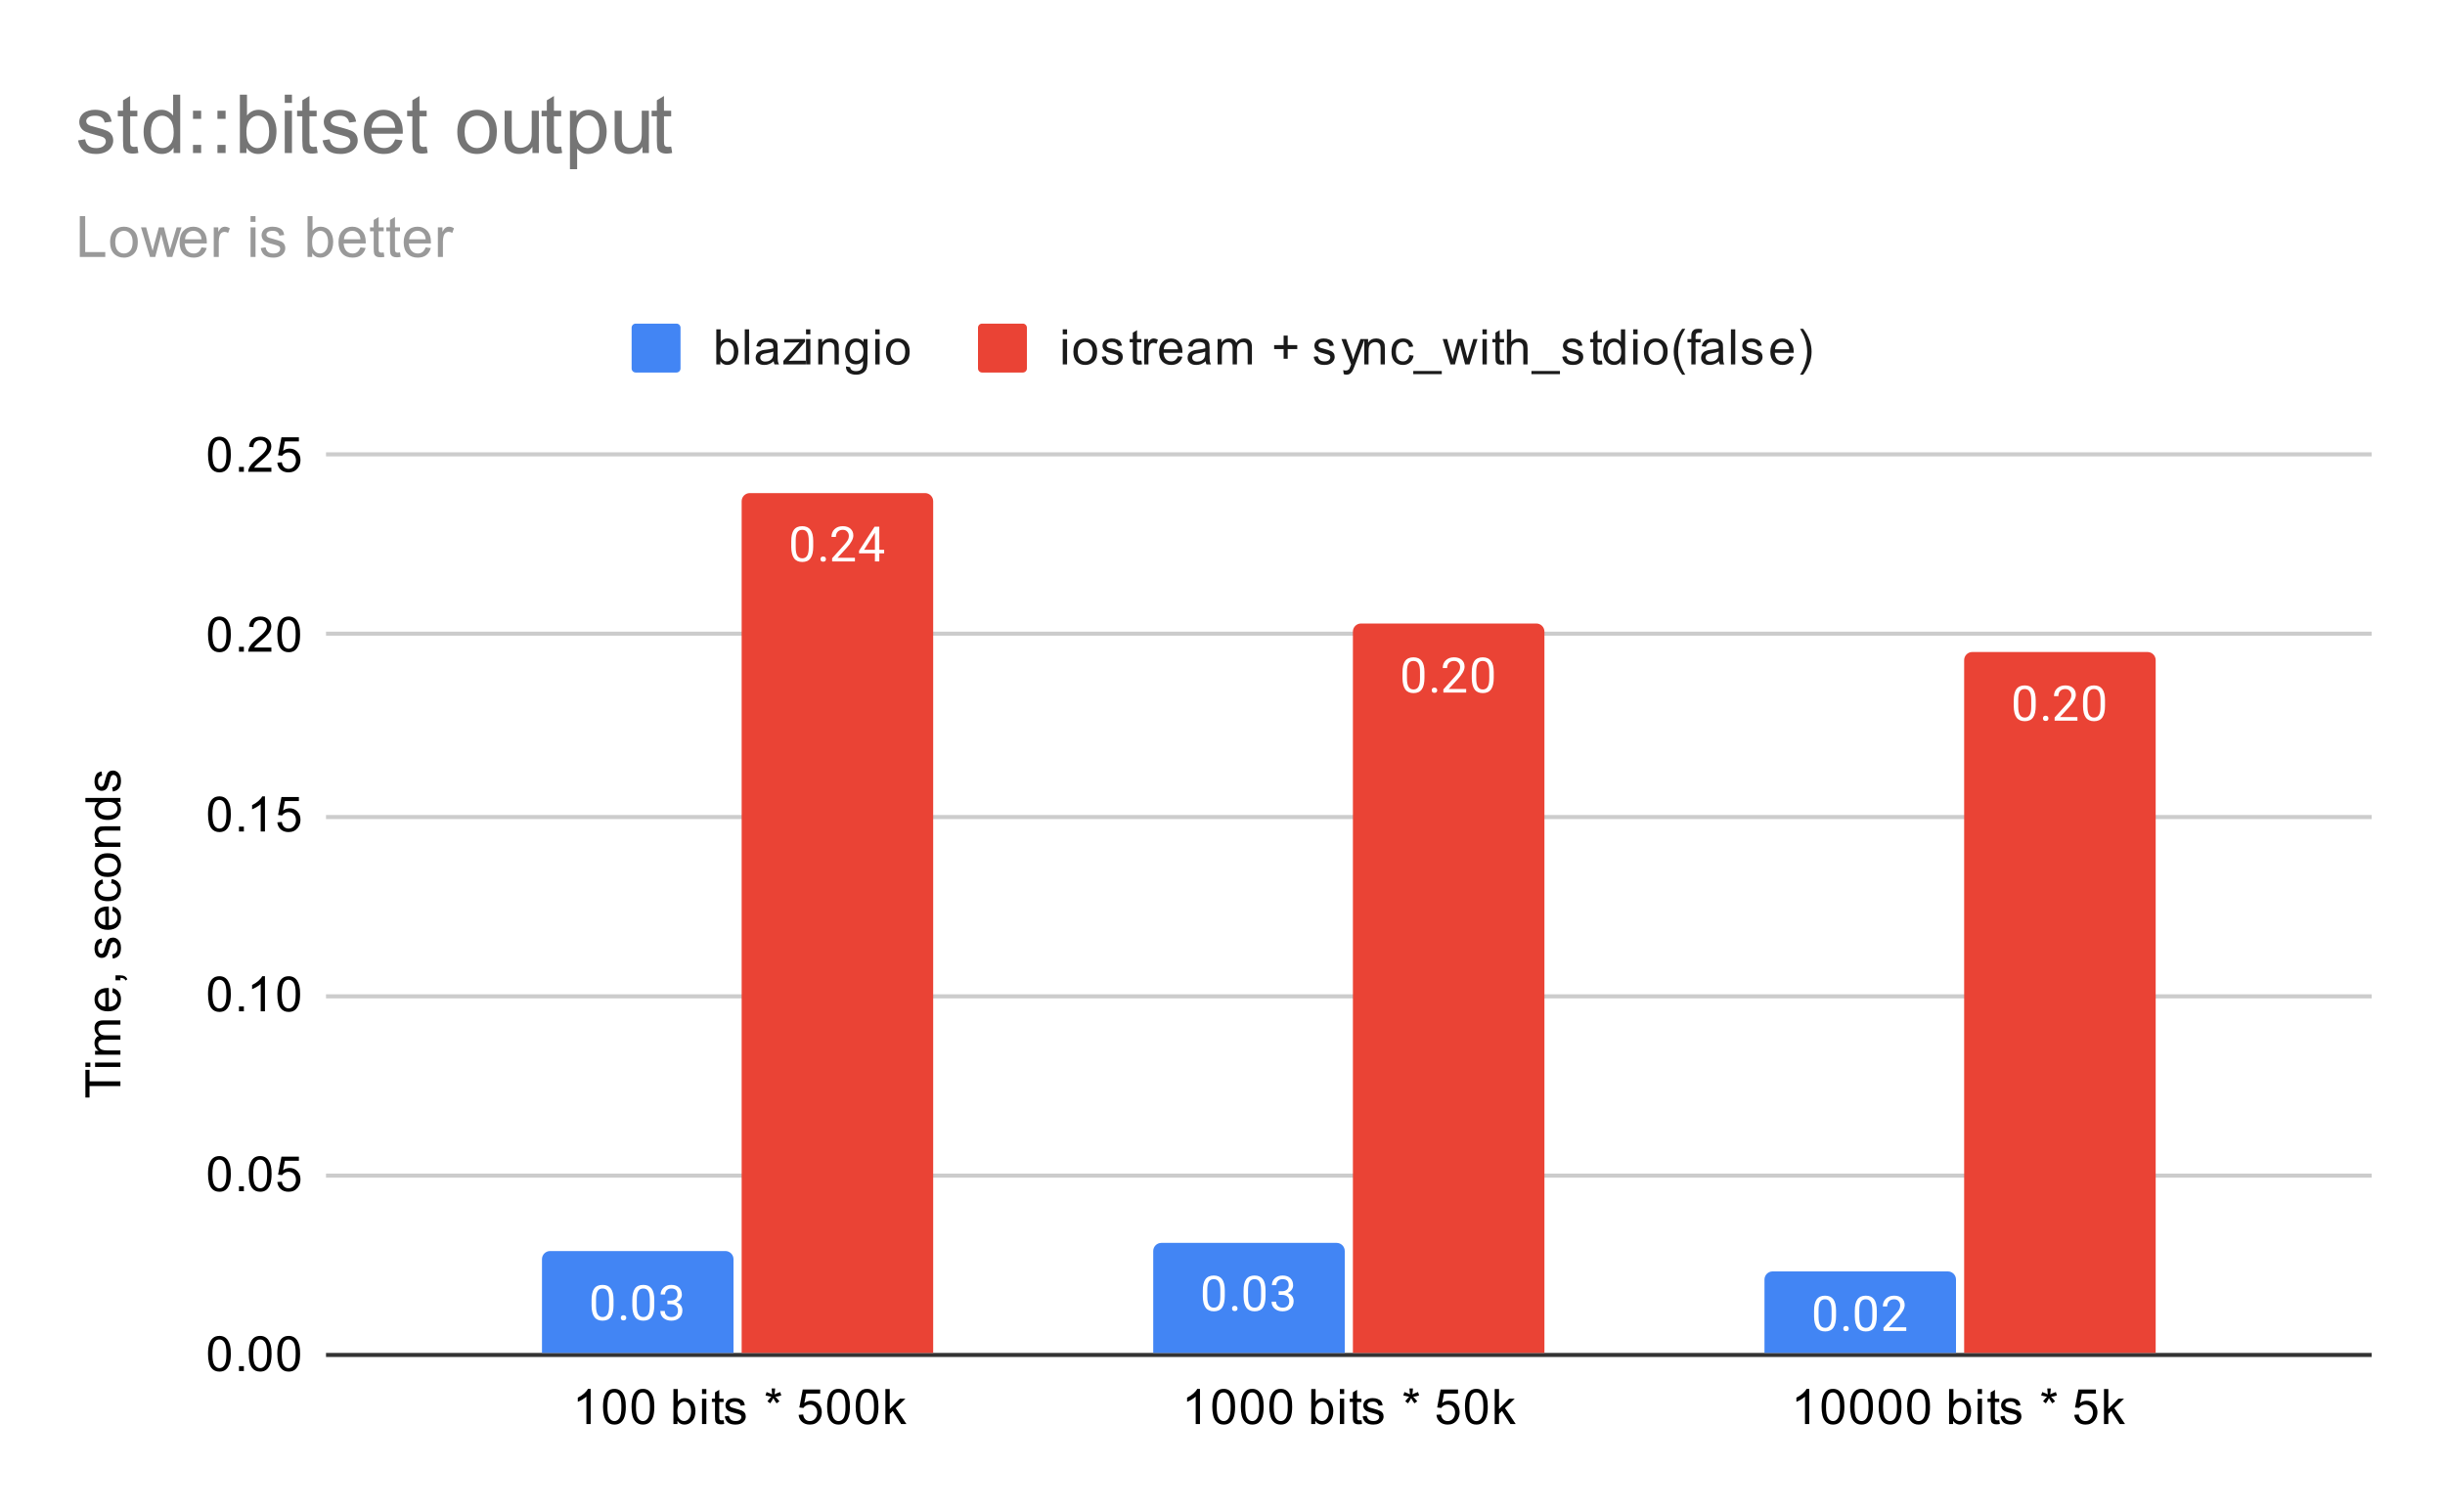 <svg version="1.1" viewBox="0.0 0.0 600.0 371.0" fill="none" stroke="none" stroke-linecap="square" stroke-miterlimit="10" width="600" height="371" xmlns:xlink="http://www.w3.org/1999/xlink" xmlns="http://www.w3.org/2000/svg"><path fill="#ffffff" d="M0 0L600.0 0L600.0 371.0L0 371.0L0 0Z" fill-rule="nonzero"/><path stroke="#333333" stroke-width="1.0" stroke-linecap="butt" d="M80.5 332.5L581.5 332.5" fill-rule="nonzero"/><path stroke="#cccccc" stroke-width="1.0" stroke-linecap="butt" d="M80.5 288.5L581.5 288.5" fill-rule="nonzero"/><path stroke="#cccccc" stroke-width="1.0" stroke-linecap="butt" d="M80.5 244.5L581.5 244.5" fill-rule="nonzero"/><path stroke="#cccccc" stroke-width="1.0" stroke-linecap="butt" d="M80.5 200.5L581.5 200.5" fill-rule="nonzero"/><path stroke="#cccccc" stroke-width="1.0" stroke-linecap="butt" d="M80.5 155.5L581.5 155.5" fill-rule="nonzero"/><path stroke="#cccccc" stroke-width="1.0" stroke-linecap="butt" d="M80.5 111.5L581.5 111.5" fill-rule="nonzero"/><clipPath id="id_0"><path d="M80.55 111.783L581.45 111.783L581.45 332.45L80.55 332.45L80.55 111.783Z" clip-rule="nonzero"/></clipPath><path stroke="#000000" stroke-width="2.0" stroke-linecap="butt" stroke-opacity="0.0" clip-path="url(#id_0)" d="M180.0 332.0L133.0 332.0L133.0 309.0C133.0 307.895 133.895 307.0 135.0 307.0L178.0 307.0C179.105 307.0 180.0 307.895 180.0 309.0Z" fill-rule="nonzero"/><path fill="#4285f4" clip-path="url(#id_0)" d="M180.0 332.0L133.0 332.0L133.0 309.0C133.0 307.895 133.895 307.0 135.0 307.0L178.0 307.0C179.105 307.0 180.0 307.895 180.0 309.0Z" fill-rule="nonzero"/><path stroke="#000000" stroke-width="2.0" stroke-linecap="butt" stroke-opacity="0.0" clip-path="url(#id_0)" d="M330.0 332.0L283.0 332.0L283.0 307.0C283.0 305.895 283.895 305.0 285.0 305.0L328.0 305.0C329.105 305.0 330.0 305.895 330.0 307.0Z" fill-rule="nonzero"/><path fill="#4285f4" clip-path="url(#id_0)" d="M330.0 332.0L283.0 332.0L283.0 307.0C283.0 305.895 283.895 305.0 285.0 305.0L328.0 305.0C329.105 305.0 330.0 305.895 330.0 307.0Z" fill-rule="nonzero"/><path stroke="#000000" stroke-width="2.0" stroke-linecap="butt" stroke-opacity="0.0" clip-path="url(#id_0)" d="M480.0 332.0L433.0 332.0L433.0 314.0C433.0 312.895 433.895 312.0 435.0 312.0L478.0 312.0C479.105 312.0 480.0 312.895 480.0 314.0Z" fill-rule="nonzero"/><path fill="#4285f4" clip-path="url(#id_0)" d="M480.0 332.0L433.0 332.0L433.0 314.0C433.0 312.895 433.895 312.0 435.0 312.0L478.0 312.0C479.105 312.0 480.0 312.895 480.0 314.0Z" fill-rule="nonzero"/><path stroke="#000000" stroke-width="2.0" stroke-linecap="butt" stroke-opacity="0.0" clip-path="url(#id_0)" d="M229.0 332.0L182.0 332.0L182.0 123.0C182.0 121.895 182.895 121.0 184.0 121.0L227.0 121.0C228.105 121.0 229.0 121.895 229.0 123.0Z" fill-rule="nonzero"/><path fill="#ea4335" clip-path="url(#id_0)" d="M229.0 332.0L182.0 332.0L182.0 123.0C182.0 121.895 182.895 121.0 184.0 121.0L227.0 121.0C228.105 121.0 229.0 121.895 229.0 123.0Z" fill-rule="nonzero"/><path stroke="#000000" stroke-width="2.0" stroke-linecap="butt" stroke-opacity="0.0" clip-path="url(#id_0)" d="M379.0 332.0L332.0 332.0L332.0 155.0C332.0 153.895 332.895 153.0 334.0 153.0L377.0 153.0C378.105 153.0 379.0 153.895 379.0 155.0Z" fill-rule="nonzero"/><path fill="#ea4335" clip-path="url(#id_0)" d="M379.0 332.0L332.0 332.0L332.0 155.0C332.0 153.895 332.895 153.0 334.0 153.0L377.0 153.0C378.105 153.0 379.0 153.895 379.0 155.0Z" fill-rule="nonzero"/><path stroke="#000000" stroke-width="2.0" stroke-linecap="butt" stroke-opacity="0.0" clip-path="url(#id_0)" d="M529.0 332.0L482.0 332.0L482.0 162.0C482.0 160.895 482.895 160.0 484.0 160.0L527.0 160.0C528.105 160.0 529.0 160.895 529.0 162.0Z" fill-rule="nonzero"/><path fill="#ea4335" clip-path="url(#id_0)" d="M529.0 332.0L482.0 332.0L482.0 162.0C482.0 160.895 482.895 160.0 484.0 160.0L527.0 160.0C528.105 160.0 529.0 160.895 529.0 162.0Z" fill-rule="nonzero"/><path stroke="#4285f4" stroke-width="3.0" stroke-linejoin="round" stroke-linecap="round" d="M150.562 320.325Q150.562 322.231 149.906 323.168Q149.266 324.09 147.875 324.09Q146.516 324.09 145.859 323.184Q145.203 322.278 145.172 320.465L145.172 319.028Q145.172 317.137 145.812 316.231Q146.469 315.309 147.859 315.309Q149.234 315.309 149.891 316.2Q150.547 317.075 150.562 318.918L150.562 320.325ZM149.469 318.84Q149.469 317.465 149.078 316.84Q148.703 316.2 147.859 316.2Q147.031 316.2 146.641 316.84Q146.266 317.465 146.266 318.762L146.266 320.497Q146.266 321.872 146.656 322.543Q147.062 323.2 147.875 323.2Q148.672 323.2 149.062 322.575Q149.453 321.95 149.469 320.622L149.469 318.84ZM152.344 323.403Q152.344 323.122 152.5 322.934Q152.672 322.747 153.0 322.747Q153.344 322.747 153.516 322.934Q153.688 323.122 153.688 323.403Q153.688 323.668 153.516 323.856Q153.344 324.028 153.0 324.028Q152.672 324.028 152.5 323.856Q152.344 323.668 152.344 323.403ZM160.562 320.325Q160.562 322.231 159.906 323.168Q159.266 324.09 157.875 324.09Q156.516 324.09 155.859 323.184Q155.203 322.278 155.172 320.465L155.172 319.028Q155.172 317.137 155.812 316.231Q156.469 315.309 157.859 315.309Q159.234 315.309 159.891 316.2Q160.547 317.075 160.562 318.918L160.562 320.325ZM159.469 318.84Q159.469 317.465 159.078 316.84Q158.703 316.2 157.859 316.2Q157.031 316.2 156.641 316.84Q156.266 317.465 156.266 318.762L156.266 320.497Q156.266 321.872 156.656 322.543Q157.062 323.2 157.875 323.2Q158.672 323.2 159.062 322.575Q159.453 321.95 159.469 320.622L159.469 318.84ZM163.781 319.168L164.594 319.168Q165.375 319.153 165.812 318.762Q166.25 318.372 166.25 317.7Q166.25 316.2 164.75 316.2Q164.047 316.2 163.625 316.606Q163.219 317.012 163.219 317.668L162.125 317.668Q162.125 316.653 162.859 315.981Q163.609 315.309 164.75 315.309Q165.953 315.309 166.641 315.95Q167.328 316.59 167.328 317.731Q167.328 318.293 166.969 318.809Q166.609 319.325 165.984 319.59Q166.688 319.809 167.062 320.325Q167.453 320.84 167.453 321.59Q167.453 322.731 166.703 323.418Q165.953 324.09 164.75 324.09Q163.562 324.09 162.797 323.434Q162.047 322.778 162.047 321.715L163.141 321.715Q163.141 322.387 163.578 322.793Q164.016 323.2 164.766 323.2Q165.547 323.2 165.953 322.793Q166.375 322.372 166.375 321.606Q166.375 320.872 165.922 320.481Q165.469 320.075 164.594 320.059L163.781 320.059L163.781 319.168Z" fill-rule="nonzero"/><path fill="#ffffff" d="M150.562 320.325Q150.562 322.231 149.906 323.168Q149.266 324.09 147.875 324.09Q146.516 324.09 145.859 323.184Q145.203 322.278 145.172 320.465L145.172 319.028Q145.172 317.137 145.812 316.231Q146.469 315.309 147.859 315.309Q149.234 315.309 149.891 316.2Q150.547 317.075 150.562 318.918L150.562 320.325ZM149.469 318.84Q149.469 317.465 149.078 316.84Q148.703 316.2 147.859 316.2Q147.031 316.2 146.641 316.84Q146.266 317.465 146.266 318.762L146.266 320.497Q146.266 321.872 146.656 322.543Q147.062 323.2 147.875 323.2Q148.672 323.2 149.062 322.575Q149.453 321.95 149.469 320.622L149.469 318.84ZM152.344 323.403Q152.344 323.122 152.5 322.934Q152.672 322.747 153.0 322.747Q153.344 322.747 153.516 322.934Q153.688 323.122 153.688 323.403Q153.688 323.668 153.516 323.856Q153.344 324.028 153.0 324.028Q152.672 324.028 152.5 323.856Q152.344 323.668 152.344 323.403ZM160.562 320.325Q160.562 322.231 159.906 323.168Q159.266 324.09 157.875 324.09Q156.516 324.09 155.859 323.184Q155.203 322.278 155.172 320.465L155.172 319.028Q155.172 317.137 155.812 316.231Q156.469 315.309 157.859 315.309Q159.234 315.309 159.891 316.2Q160.547 317.075 160.562 318.918L160.562 320.325ZM159.469 318.84Q159.469 317.465 159.078 316.84Q158.703 316.2 157.859 316.2Q157.031 316.2 156.641 316.84Q156.266 317.465 156.266 318.762L156.266 320.497Q156.266 321.872 156.656 322.543Q157.062 323.2 157.875 323.2Q158.672 323.2 159.062 322.575Q159.453 321.95 159.469 320.622L159.469 318.84ZM163.781 319.168L164.594 319.168Q165.375 319.153 165.812 318.762Q166.25 318.372 166.25 317.7Q166.25 316.2 164.75 316.2Q164.047 316.2 163.625 316.606Q163.219 317.012 163.219 317.668L162.125 317.668Q162.125 316.653 162.859 315.981Q163.609 315.309 164.75 315.309Q165.953 315.309 166.641 315.95Q167.328 316.59 167.328 317.731Q167.328 318.293 166.969 318.809Q166.609 319.325 165.984 319.59Q166.688 319.809 167.062 320.325Q167.453 320.84 167.453 321.59Q167.453 322.731 166.703 323.418Q165.953 324.09 164.75 324.09Q163.562 324.09 162.797 323.434Q162.047 322.778 162.047 321.715L163.141 321.715Q163.141 322.387 163.578 322.793Q164.016 323.2 164.766 323.2Q165.547 323.2 165.953 322.793Q166.375 322.372 166.375 321.606Q166.375 320.872 165.922 320.481Q165.469 320.075 164.594 320.059L163.781 320.059L163.781 319.168Z" fill-rule="nonzero"/><path stroke="#4285f4" stroke-width="3.0" stroke-linejoin="round" stroke-linecap="round" d="M300.562 318.026Q300.562 319.932 299.906 320.87Q299.266 321.792 297.875 321.792Q296.516 321.792 295.859 320.885Q295.203 319.979 295.172 318.167L295.172 316.729Q295.172 314.839 295.812 313.932Q296.469 313.01 297.859 313.01Q299.234 313.01 299.891 313.901Q300.547 314.776 300.562 316.62L300.562 318.026ZM299.469 316.542Q299.469 315.167 299.078 314.542Q298.703 313.901 297.859 313.901Q297.031 313.901 296.641 314.542Q296.266 315.167 296.266 316.464L296.266 318.198Q296.266 319.573 296.656 320.245Q297.062 320.901 297.875 320.901Q298.672 320.901 299.062 320.276Q299.453 319.651 299.469 318.323L299.469 316.542ZM302.344 321.104Q302.344 320.823 302.5 320.635Q302.672 320.448 303.0 320.448Q303.344 320.448 303.516 320.635Q303.688 320.823 303.688 321.104Q303.688 321.37 303.516 321.557Q303.344 321.729 303.0 321.729Q302.672 321.729 302.5 321.557Q302.344 321.37 302.344 321.104ZM310.562 318.026Q310.562 319.932 309.906 320.87Q309.266 321.792 307.875 321.792Q306.516 321.792 305.859 320.885Q305.203 319.979 305.172 318.167L305.172 316.729Q305.172 314.839 305.812 313.932Q306.469 313.01 307.859 313.01Q309.234 313.01 309.891 313.901Q310.547 314.776 310.562 316.62L310.562 318.026ZM309.469 316.542Q309.469 315.167 309.078 314.542Q308.703 313.901 307.859 313.901Q307.031 313.901 306.641 314.542Q306.266 315.167 306.266 316.464L306.266 318.198Q306.266 319.573 306.656 320.245Q307.062 320.901 307.875 320.901Q308.672 320.901 309.062 320.276Q309.453 319.651 309.469 318.323L309.469 316.542ZM313.781 316.87L314.594 316.87Q315.375 316.854 315.812 316.464Q316.25 316.073 316.25 315.401Q316.25 313.901 314.75 313.901Q314.047 313.901 313.625 314.307Q313.219 314.714 313.219 315.37L312.125 315.37Q312.125 314.354 312.859 313.682Q313.609 313.01 314.75 313.01Q315.953 313.01 316.641 313.651Q317.328 314.292 317.328 315.432Q317.328 315.995 316.969 316.51Q316.609 317.026 315.984 317.292Q316.688 317.51 317.062 318.026Q317.453 318.542 317.453 319.292Q317.453 320.432 316.703 321.12Q315.953 321.792 314.75 321.792Q313.562 321.792 312.797 321.135Q312.047 320.479 312.047 319.417L313.141 319.417Q313.141 320.089 313.578 320.495Q314.016 320.901 314.766 320.901Q315.547 320.901 315.953 320.495Q316.375 320.073 316.375 319.307Q316.375 318.573 315.922 318.182Q315.469 317.776 314.594 317.76L313.781 317.76L313.781 316.87Z" fill-rule="nonzero"/><path fill="#ffffff" d="M300.562 318.026Q300.562 319.932 299.906 320.87Q299.266 321.792 297.875 321.792Q296.516 321.792 295.859 320.885Q295.203 319.979 295.172 318.167L295.172 316.729Q295.172 314.839 295.812 313.932Q296.469 313.01 297.859 313.01Q299.234 313.01 299.891 313.901Q300.547 314.776 300.562 316.62L300.562 318.026ZM299.469 316.542Q299.469 315.167 299.078 314.542Q298.703 313.901 297.859 313.901Q297.031 313.901 296.641 314.542Q296.266 315.167 296.266 316.464L296.266 318.198Q296.266 319.573 296.656 320.245Q297.062 320.901 297.875 320.901Q298.672 320.901 299.062 320.276Q299.453 319.651 299.469 318.323L299.469 316.542ZM302.344 321.104Q302.344 320.823 302.5 320.635Q302.672 320.448 303.0 320.448Q303.344 320.448 303.516 320.635Q303.688 320.823 303.688 321.104Q303.688 321.37 303.516 321.557Q303.344 321.729 303.0 321.729Q302.672 321.729 302.5 321.557Q302.344 321.37 302.344 321.104ZM310.562 318.026Q310.562 319.932 309.906 320.87Q309.266 321.792 307.875 321.792Q306.516 321.792 305.859 320.885Q305.203 319.979 305.172 318.167L305.172 316.729Q305.172 314.839 305.812 313.932Q306.469 313.01 307.859 313.01Q309.234 313.01 309.891 313.901Q310.547 314.776 310.562 316.62L310.562 318.026ZM309.469 316.542Q309.469 315.167 309.078 314.542Q308.703 313.901 307.859 313.901Q307.031 313.901 306.641 314.542Q306.266 315.167 306.266 316.464L306.266 318.198Q306.266 319.573 306.656 320.245Q307.062 320.901 307.875 320.901Q308.672 320.901 309.062 320.276Q309.453 319.651 309.469 318.323L309.469 316.542ZM313.781 316.87L314.594 316.87Q315.375 316.854 315.812 316.464Q316.25 316.073 316.25 315.401Q316.25 313.901 314.75 313.901Q314.047 313.901 313.625 314.307Q313.219 314.714 313.219 315.37L312.125 315.37Q312.125 314.354 312.859 313.682Q313.609 313.01 314.75 313.01Q315.953 313.01 316.641 313.651Q317.328 314.292 317.328 315.432Q317.328 315.995 316.969 316.51Q316.609 317.026 315.984 317.292Q316.688 317.51 317.062 318.026Q317.453 318.542 317.453 319.292Q317.453 320.432 316.703 321.12Q315.953 321.792 314.75 321.792Q313.562 321.792 312.797 321.135Q312.047 320.479 312.047 319.417L313.141 319.417Q313.141 320.089 313.578 320.495Q314.016 320.901 314.766 320.901Q315.547 320.901 315.953 320.495Q316.375 320.073 316.375 319.307Q316.375 318.573 315.922 318.182Q315.469 317.776 314.594 317.76L313.781 317.76L313.781 316.87Z" fill-rule="nonzero"/><path stroke="#4285f4" stroke-width="3.0" stroke-linejoin="round" stroke-linecap="round" d="M450.562 322.966Q450.562 324.872 449.906 325.809Q449.266 326.731 447.875 326.731Q446.516 326.731 445.859 325.825Q445.203 324.919 445.172 323.106L445.172 321.669Q445.172 319.778 445.812 318.872Q446.469 317.95 447.859 317.95Q449.234 317.95 449.891 318.841Q450.547 319.716 450.562 321.559L450.562 322.966ZM449.469 321.481Q449.469 320.106 449.078 319.481Q448.703 318.841 447.859 318.841Q447.031 318.841 446.641 319.481Q446.266 320.106 446.266 321.403L446.266 323.137Q446.266 324.512 446.656 325.184Q447.062 325.841 447.875 325.841Q448.672 325.841 449.062 325.216Q449.453 324.591 449.469 323.262L449.469 321.481ZM452.344 326.044Q452.344 325.762 452.5 325.575Q452.672 325.387 453.0 325.387Q453.344 325.387 453.516 325.575Q453.688 325.762 453.688 326.044Q453.688 326.309 453.516 326.497Q453.344 326.669 453.0 326.669Q452.672 326.669 452.5 326.497Q452.344 326.309 452.344 326.044ZM460.562 322.966Q460.562 324.872 459.906 325.809Q459.266 326.731 457.875 326.731Q456.516 326.731 455.859 325.825Q455.203 324.919 455.172 323.106L455.172 321.669Q455.172 319.778 455.812 318.872Q456.469 317.95 457.859 317.95Q459.234 317.95 459.891 318.841Q460.547 319.716 460.562 321.559L460.562 322.966ZM459.469 321.481Q459.469 320.106 459.078 319.481Q458.703 318.841 457.859 318.841Q457.031 318.841 456.641 319.481Q456.266 320.106 456.266 321.403L456.266 323.137Q456.266 324.512 456.656 325.184Q457.062 325.841 457.875 325.841Q458.672 325.841 459.062 325.216Q459.453 324.591 459.469 323.262L459.469 321.481ZM467.797 326.606L462.203 326.606L462.203 325.825L465.156 322.544Q465.812 321.794 466.062 321.341Q466.312 320.872 466.312 320.372Q466.312 319.7 465.906 319.278Q465.516 318.841 464.828 318.841Q464.031 318.841 463.578 319.309Q463.125 319.762 463.125 320.591L462.047 320.591Q462.047 319.403 462.797 318.684Q463.562 317.95 464.828 317.95Q466.031 317.95 466.719 318.575Q467.406 319.2 467.406 320.247Q467.406 321.497 465.797 323.247L463.516 325.716L467.797 325.716L467.797 326.606Z" fill-rule="nonzero"/><path fill="#ffffff" d="M450.562 322.966Q450.562 324.872 449.906 325.809Q449.266 326.731 447.875 326.731Q446.516 326.731 445.859 325.825Q445.203 324.919 445.172 323.106L445.172 321.669Q445.172 319.778 445.812 318.872Q446.469 317.95 447.859 317.95Q449.234 317.95 449.891 318.841Q450.547 319.716 450.562 321.559L450.562 322.966ZM449.469 321.481Q449.469 320.106 449.078 319.481Q448.703 318.841 447.859 318.841Q447.031 318.841 446.641 319.481Q446.266 320.106 446.266 321.403L446.266 323.137Q446.266 324.512 446.656 325.184Q447.062 325.841 447.875 325.841Q448.672 325.841 449.062 325.216Q449.453 324.591 449.469 323.262L449.469 321.481ZM452.344 326.044Q452.344 325.762 452.5 325.575Q452.672 325.387 453.0 325.387Q453.344 325.387 453.516 325.575Q453.688 325.762 453.688 326.044Q453.688 326.309 453.516 326.497Q453.344 326.669 453.0 326.669Q452.672 326.669 452.5 326.497Q452.344 326.309 452.344 326.044ZM460.562 322.966Q460.562 324.872 459.906 325.809Q459.266 326.731 457.875 326.731Q456.516 326.731 455.859 325.825Q455.203 324.919 455.172 323.106L455.172 321.669Q455.172 319.778 455.812 318.872Q456.469 317.95 457.859 317.95Q459.234 317.95 459.891 318.841Q460.547 319.716 460.562 321.559L460.562 322.966ZM459.469 321.481Q459.469 320.106 459.078 319.481Q458.703 318.841 457.859 318.841Q457.031 318.841 456.641 319.481Q456.266 320.106 456.266 321.403L456.266 323.137Q456.266 324.512 456.656 325.184Q457.062 325.841 457.875 325.841Q458.672 325.841 459.062 325.216Q459.453 324.591 459.469 323.262L459.469 321.481ZM467.797 326.606L462.203 326.606L462.203 325.825L465.156 322.544Q465.812 321.794 466.062 321.341Q466.312 320.872 466.312 320.372Q466.312 319.7 465.906 319.278Q465.516 318.841 464.828 318.841Q464.031 318.841 463.578 319.309Q463.125 319.762 463.125 320.591L462.047 320.591Q462.047 319.403 462.797 318.684Q463.562 317.95 464.828 317.95Q466.031 317.95 466.719 318.575Q467.406 319.2 467.406 320.247Q467.406 321.497 465.797 323.247L463.516 325.716L467.797 325.716L467.797 326.606Z" fill-rule="nonzero"/><path stroke="#ea4335" stroke-width="3.0" stroke-linejoin="round" stroke-linecap="round" d="M199.562 134.137Q199.562 136.043 198.906 136.981Q198.266 137.903 196.875 137.903Q195.516 137.903 194.859 136.997Q194.203 136.09 194.172 134.278L194.172 132.84Q194.172 130.95 194.812 130.043Q195.469 129.122 196.859 129.122Q198.234 129.122 198.891 130.012Q199.547 130.887 199.562 132.731L199.562 134.137ZM198.469 132.653Q198.469 131.278 198.078 130.653Q197.703 130.012 196.859 130.012Q196.031 130.012 195.641 130.653Q195.266 131.278 195.266 132.575L195.266 134.309Q195.266 135.684 195.656 136.356Q196.062 137.012 196.875 137.012Q197.672 137.012 198.062 136.387Q198.453 135.762 198.469 134.434L198.469 132.653ZM201.344 137.215Q201.344 136.934 201.5 136.747Q201.672 136.559 202.0 136.559Q202.344 136.559 202.516 136.747Q202.688 136.934 202.688 137.215Q202.688 137.481 202.516 137.668Q202.344 137.84 202.0 137.84Q201.672 137.84 201.5 137.668Q201.344 137.481 201.344 137.215ZM209.797 137.778L204.203 137.778L204.203 136.997L207.156 133.715Q207.812 132.965 208.062 132.512Q208.312 132.043 208.312 131.543Q208.312 130.872 207.906 130.45Q207.516 130.012 206.828 130.012Q206.031 130.012 205.578 130.481Q205.125 130.934 205.125 131.762L204.047 131.762Q204.047 130.575 204.797 129.856Q205.562 129.122 206.828 129.122Q208.031 129.122 208.719 129.747Q209.406 130.372 209.406 131.418Q209.406 132.668 207.797 134.418L205.516 136.887L209.797 136.887L209.797 137.778ZM215.781 134.918L216.969 134.918L216.969 135.793L215.781 135.793L215.781 137.778L214.703 137.778L214.703 135.793L210.812 135.793L210.812 135.153L214.625 129.247L215.781 129.247L215.781 134.918ZM212.047 134.918L214.703 134.918L214.703 130.731L214.562 130.965L212.047 134.918Z" fill-rule="nonzero"/><path fill="#ffffff" d="M199.562 134.137Q199.562 136.043 198.906 136.981Q198.266 137.903 196.875 137.903Q195.516 137.903 194.859 136.997Q194.203 136.09 194.172 134.278L194.172 132.84Q194.172 130.95 194.812 130.043Q195.469 129.122 196.859 129.122Q198.234 129.122 198.891 130.012Q199.547 130.887 199.562 132.731L199.562 134.137ZM198.469 132.653Q198.469 131.278 198.078 130.653Q197.703 130.012 196.859 130.012Q196.031 130.012 195.641 130.653Q195.266 131.278 195.266 132.575L195.266 134.309Q195.266 135.684 195.656 136.356Q196.062 137.012 196.875 137.012Q197.672 137.012 198.062 136.387Q198.453 135.762 198.469 134.434L198.469 132.653ZM201.344 137.215Q201.344 136.934 201.5 136.747Q201.672 136.559 202.0 136.559Q202.344 136.559 202.516 136.747Q202.688 136.934 202.688 137.215Q202.688 137.481 202.516 137.668Q202.344 137.84 202.0 137.84Q201.672 137.84 201.5 137.668Q201.344 137.481 201.344 137.215ZM209.797 137.778L204.203 137.778L204.203 136.997L207.156 133.715Q207.812 132.965 208.062 132.512Q208.312 132.043 208.312 131.543Q208.312 130.872 207.906 130.45Q207.516 130.012 206.828 130.012Q206.031 130.012 205.578 130.481Q205.125 130.934 205.125 131.762L204.047 131.762Q204.047 130.575 204.797 129.856Q205.562 129.122 206.828 129.122Q208.031 129.122 208.719 129.747Q209.406 130.372 209.406 131.418Q209.406 132.668 207.797 134.418L205.516 136.887L209.797 136.887L209.797 137.778ZM215.781 134.918L216.969 134.918L216.969 135.793L215.781 135.793L215.781 137.778L214.703 137.778L214.703 135.793L210.812 135.793L210.812 135.153L214.625 129.247L215.781 129.247L215.781 134.918ZM212.047 134.918L214.703 134.918L214.703 130.731L214.562 130.965L212.047 134.918Z" fill-rule="nonzero"/><path stroke="#ea4335" stroke-width="3.0" stroke-linejoin="round" stroke-linecap="round" d="M349.562 166.318Q349.562 168.224 348.906 169.161Q348.266 170.083 346.875 170.083Q345.516 170.083 344.859 169.177Q344.203 168.271 344.172 166.458L344.172 165.021Q344.172 163.13 344.812 162.224Q345.469 161.302 346.859 161.302Q348.234 161.302 348.891 162.193Q349.547 163.068 349.562 164.911L349.562 166.318ZM348.469 164.833Q348.469 163.458 348.078 162.833Q347.703 162.193 346.859 162.193Q346.031 162.193 345.641 162.833Q345.266 163.458 345.266 164.755L345.266 166.49Q345.266 167.865 345.656 168.536Q346.062 169.193 346.875 169.193Q347.672 169.193 348.062 168.568Q348.453 167.943 348.469 166.615L348.469 164.833ZM351.344 169.396Q351.344 169.115 351.5 168.927Q351.672 168.74 352.0 168.74Q352.344 168.74 352.516 168.927Q352.688 169.115 352.688 169.396Q352.688 169.661 352.516 169.849Q352.344 170.021 352.0 170.021Q351.672 170.021 351.5 169.849Q351.344 169.661 351.344 169.396ZM359.797 169.958L354.203 169.958L354.203 169.177L357.156 165.896Q357.812 165.146 358.062 164.693Q358.312 164.224 358.312 163.724Q358.312 163.052 357.906 162.63Q357.516 162.193 356.828 162.193Q356.031 162.193 355.578 162.661Q355.125 163.115 355.125 163.943L354.047 163.943Q354.047 162.755 354.797 162.036Q355.562 161.302 356.828 161.302Q358.031 161.302 358.719 161.927Q359.406 162.552 359.406 163.599Q359.406 164.849 357.797 166.599L355.516 169.068L359.797 169.068L359.797 169.958ZM366.562 166.318Q366.562 168.224 365.906 169.161Q365.266 170.083 363.875 170.083Q362.516 170.083 361.859 169.177Q361.203 168.271 361.172 166.458L361.172 165.021Q361.172 163.13 361.812 162.224Q362.469 161.302 363.859 161.302Q365.234 161.302 365.891 162.193Q366.547 163.068 366.562 164.911L366.562 166.318ZM365.469 164.833Q365.469 163.458 365.078 162.833Q364.703 162.193 363.859 162.193Q363.031 162.193 362.641 162.833Q362.266 163.458 362.266 164.755L362.266 166.49Q362.266 167.865 362.656 168.536Q363.062 169.193 363.875 169.193Q364.672 169.193 365.062 168.568Q365.453 167.943 365.469 166.615L365.469 164.833Z" fill-rule="nonzero"/><path fill="#ffffff" d="M349.562 166.318Q349.562 168.224 348.906 169.161Q348.266 170.083 346.875 170.083Q345.516 170.083 344.859 169.177Q344.203 168.271 344.172 166.458L344.172 165.021Q344.172 163.13 344.812 162.224Q345.469 161.302 346.859 161.302Q348.234 161.302 348.891 162.193Q349.547 163.068 349.562 164.911L349.562 166.318ZM348.469 164.833Q348.469 163.458 348.078 162.833Q347.703 162.193 346.859 162.193Q346.031 162.193 345.641 162.833Q345.266 163.458 345.266 164.755L345.266 166.49Q345.266 167.865 345.656 168.536Q346.062 169.193 346.875 169.193Q347.672 169.193 348.062 168.568Q348.453 167.943 348.469 166.615L348.469 164.833ZM351.344 169.396Q351.344 169.115 351.5 168.927Q351.672 168.74 352.0 168.74Q352.344 168.74 352.516 168.927Q352.688 169.115 352.688 169.396Q352.688 169.661 352.516 169.849Q352.344 170.021 352.0 170.021Q351.672 170.021 351.5 169.849Q351.344 169.661 351.344 169.396ZM359.797 169.958L354.203 169.958L354.203 169.177L357.156 165.896Q357.812 165.146 358.062 164.693Q358.312 164.224 358.312 163.724Q358.312 163.052 357.906 162.63Q357.516 162.193 356.828 162.193Q356.031 162.193 355.578 162.661Q355.125 163.115 355.125 163.943L354.047 163.943Q354.047 162.755 354.797 162.036Q355.562 161.302 356.828 161.302Q358.031 161.302 358.719 161.927Q359.406 162.552 359.406 163.599Q359.406 164.849 357.797 166.599L355.516 169.068L359.797 169.068L359.797 169.958ZM366.562 166.318Q366.562 168.224 365.906 169.161Q365.266 170.083 363.875 170.083Q362.516 170.083 361.859 169.177Q361.203 168.271 361.172 166.458L361.172 165.021Q361.172 163.13 361.812 162.224Q362.469 161.302 363.859 161.302Q365.234 161.302 365.891 162.193Q366.547 163.068 366.562 164.911L366.562 166.318ZM365.469 164.833Q365.469 163.458 365.078 162.833Q364.703 162.193 363.859 162.193Q363.031 162.193 362.641 162.833Q362.266 163.458 362.266 164.755L362.266 166.49Q362.266 167.865 362.656 168.536Q363.062 169.193 363.875 169.193Q364.672 169.193 365.062 168.568Q365.453 167.943 365.469 166.615L365.469 164.833Z" fill-rule="nonzero"/><path stroke="#ea4335" stroke-width="3.0" stroke-linejoin="round" stroke-linecap="round" d="M499.562 173.214Q499.562 175.12 498.906 176.057Q498.266 176.979 496.875 176.979Q495.516 176.979 494.859 176.073Q494.203 175.167 494.172 173.354L494.172 171.917Q494.172 170.026 494.812 169.12Q495.469 168.198 496.859 168.198Q498.234 168.198 498.891 169.089Q499.547 169.964 499.562 171.807L499.562 173.214ZM498.469 171.729Q498.469 170.354 498.078 169.729Q497.703 169.089 496.859 169.089Q496.031 169.089 495.641 169.729Q495.266 170.354 495.266 171.651L495.266 173.385Q495.266 174.76 495.656 175.432Q496.062 176.089 496.875 176.089Q497.672 176.089 498.062 175.464Q498.453 174.839 498.469 173.51L498.469 171.729ZM501.344 176.292Q501.344 176.01 501.5 175.823Q501.672 175.635 502.0 175.635Q502.344 175.635 502.516 175.823Q502.688 176.01 502.688 176.292Q502.688 176.557 502.516 176.745Q502.344 176.917 502.0 176.917Q501.672 176.917 501.5 176.745Q501.344 176.557 501.344 176.292ZM509.797 176.854L504.203 176.854L504.203 176.073L507.156 172.792Q507.812 172.042 508.062 171.589Q508.312 171.12 508.312 170.62Q508.312 169.948 507.906 169.526Q507.516 169.089 506.828 169.089Q506.031 169.089 505.578 169.557Q505.125 170.01 505.125 170.839L504.047 170.839Q504.047 169.651 504.797 168.932Q505.562 168.198 506.828 168.198Q508.031 168.198 508.719 168.823Q509.406 169.448 509.406 170.495Q509.406 171.745 507.797 173.495L505.516 175.964L509.797 175.964L509.797 176.854ZM516.562 173.214Q516.562 175.12 515.906 176.057Q515.266 176.979 513.875 176.979Q512.516 176.979 511.859 176.073Q511.203 175.167 511.172 173.354L511.172 171.917Q511.172 170.026 511.812 169.12Q512.469 168.198 513.859 168.198Q515.234 168.198 515.891 169.089Q516.547 169.964 516.562 171.807L516.562 173.214ZM515.469 171.729Q515.469 170.354 515.078 169.729Q514.703 169.089 513.859 169.089Q513.031 169.089 512.641 169.729Q512.266 170.354 512.266 171.651L512.266 173.385Q512.266 174.76 512.656 175.432Q513.062 176.089 513.875 176.089Q514.672 176.089 515.062 175.464Q515.453 174.839 515.469 173.51L515.469 171.729Z" fill-rule="nonzero"/><path fill="#ffffff" d="M499.562 173.214Q499.562 175.12 498.906 176.057Q498.266 176.979 496.875 176.979Q495.516 176.979 494.859 176.073Q494.203 175.167 494.172 173.354L494.172 171.917Q494.172 170.026 494.812 169.12Q495.469 168.198 496.859 168.198Q498.234 168.198 498.891 169.089Q499.547 169.964 499.562 171.807L499.562 173.214ZM498.469 171.729Q498.469 170.354 498.078 169.729Q497.703 169.089 496.859 169.089Q496.031 169.089 495.641 169.729Q495.266 170.354 495.266 171.651L495.266 173.385Q495.266 174.76 495.656 175.432Q496.062 176.089 496.875 176.089Q497.672 176.089 498.062 175.464Q498.453 174.839 498.469 173.51L498.469 171.729ZM501.344 176.292Q501.344 176.01 501.5 175.823Q501.672 175.635 502.0 175.635Q502.344 175.635 502.516 175.823Q502.688 176.01 502.688 176.292Q502.688 176.557 502.516 176.745Q502.344 176.917 502.0 176.917Q501.672 176.917 501.5 176.745Q501.344 176.557 501.344 176.292ZM509.797 176.854L504.203 176.854L504.203 176.073L507.156 172.792Q507.812 172.042 508.062 171.589Q508.312 171.12 508.312 170.62Q508.312 169.948 507.906 169.526Q507.516 169.089 506.828 169.089Q506.031 169.089 505.578 169.557Q505.125 170.01 505.125 170.839L504.047 170.839Q504.047 169.651 504.797 168.932Q505.562 168.198 506.828 168.198Q508.031 168.198 508.719 168.823Q509.406 169.448 509.406 170.495Q509.406 171.745 507.797 173.495L505.516 175.964L509.797 175.964L509.797 176.854ZM516.562 173.214Q516.562 175.12 515.906 176.057Q515.266 176.979 513.875 176.979Q512.516 176.979 511.859 176.073Q511.203 175.167 511.172 173.354L511.172 171.917Q511.172 170.026 511.812 169.12Q512.469 168.198 513.859 168.198Q515.234 168.198 515.891 169.089Q516.547 169.964 516.562 171.807L516.562 173.214ZM515.469 171.729Q515.469 170.354 515.078 169.729Q514.703 169.089 513.859 169.089Q513.031 169.089 512.641 169.729Q512.266 170.354 512.266 171.651L512.266 173.385Q512.266 174.76 512.656 175.432Q513.062 176.089 513.875 176.089Q514.672 176.089 515.062 175.464Q515.453 174.839 515.469 173.51L515.469 171.729Z" fill-rule="nonzero"/><path fill="#000000" d="M29.55 266.507L21.972 266.507L21.972 269.335L20.956 269.335L20.956 262.523L21.972 262.523L21.972 265.367L29.55 265.367L29.55 266.507ZM22.175 261.82L20.956 261.82L20.956 260.757L22.175 260.757L22.175 261.82ZM29.55 261.82L23.331 261.82L23.331 260.757L29.55 260.757L29.55 261.82ZM29.55 258.82L23.331 258.82L23.331 257.882L24.206 257.882Q23.738 257.585 23.472 257.101Q23.191 256.617 23.191 255.992Q23.191 255.304 23.472 254.867Q23.753 254.414 24.269 254.242Q23.191 253.492 23.191 252.32Q23.191 251.382 23.706 250.898Q24.206 250.398 25.284 250.398L29.55 250.398L29.55 251.445L25.628 251.445Q25.003 251.445 24.722 251.554Q24.441 251.648 24.269 251.914Q24.097 252.179 24.097 252.554Q24.097 253.21 24.534 253.648Q24.972 254.07 25.941 254.07L29.55 254.07L29.55 255.132L25.503 255.132Q24.8 255.132 24.456 255.398Q24.097 255.648 24.097 256.226Q24.097 256.679 24.331 257.054Q24.566 257.429 25.019 257.601Q25.472 257.773 26.316 257.773L29.55 257.773L29.55 258.82ZM27.55 243.57L27.675 242.476Q28.628 242.726 29.159 243.429Q29.691 244.132 29.691 245.21Q29.691 246.57 28.847 247.382Q28.003 248.179 26.488 248.179Q24.925 248.179 24.066 247.367Q23.191 246.554 23.191 245.273Q23.191 244.023 24.034 243.242Q24.878 242.445 26.425 242.445Q26.519 242.445 26.706 242.445L26.706 247.085Q27.738 247.023 28.284 246.507Q28.816 245.992 28.816 245.21Q28.816 244.632 28.519 244.226Q28.206 243.804 27.55 243.57ZM25.847 247.023L25.847 243.554Q25.05 243.617 24.659 243.945Q24.05 244.46 24.05 245.257Q24.05 245.992 24.534 246.492Q25.019 246.976 25.847 247.023ZM29.55 240.554L28.347 240.554L28.347 239.351L29.55 239.351Q30.206 239.351 30.613 239.585Q31.034 239.82 31.253 240.32L30.8 240.617Q30.659 240.289 30.363 240.132Q30.081 239.976 29.55 239.945L29.55 240.554ZM27.691 235.242L27.534 234.21Q28.159 234.117 28.488 233.726Q28.816 233.32 28.816 232.585Q28.816 231.867 28.534 231.523Q28.238 231.164 27.831 231.164Q27.472 231.164 27.269 231.476Q27.128 231.695 26.909 232.554Q26.613 233.71 26.409 234.164Q26.191 234.601 25.816 234.835Q25.441 235.07 24.972 235.07Q24.566 235.07 24.206 234.882Q23.847 234.695 23.613 234.367Q23.441 234.117 23.316 233.695Q23.191 233.273 23.191 232.773Q23.191 232.054 23.409 231.507Q23.613 230.945 23.972 230.679Q24.331 230.414 24.925 230.32L25.066 231.351Q24.597 231.414 24.331 231.757Q24.05 232.085 24.05 232.71Q24.05 233.429 24.3 233.742Q24.534 234.054 24.863 234.054Q25.066 234.054 25.222 233.929Q25.394 233.789 25.503 233.523Q25.566 233.367 25.769 232.585Q26.081 231.46 26.269 231.023Q26.456 230.585 26.816 230.335Q27.175 230.085 27.722 230.085Q28.253 230.085 28.722 230.398Q29.175 230.695 29.441 231.273Q29.691 231.851 29.691 232.585Q29.691 233.804 29.191 234.445Q28.675 235.07 27.691 235.242ZM27.55 223.57L27.675 222.476Q28.628 222.726 29.159 223.429Q29.691 224.132 29.691 225.21Q29.691 226.57 28.847 227.382Q28.003 228.179 26.488 228.179Q24.925 228.179 24.066 227.367Q23.191 226.554 23.191 225.273Q23.191 224.023 24.034 223.242Q24.878 222.445 26.425 222.445Q26.519 222.445 26.706 222.445L26.706 227.085Q27.738 227.023 28.284 226.507Q28.816 225.992 28.816 225.21Q28.816 224.632 28.519 224.226Q28.206 223.804 27.55 223.57ZM25.847 227.023L25.847 223.554Q25.05 223.617 24.659 223.945Q24.05 224.46 24.05 225.257Q24.05 225.992 24.534 226.492Q25.019 226.976 25.847 227.023ZM27.269 216.757L27.409 215.726Q28.472 215.898 29.081 216.601Q29.691 217.304 29.691 218.32Q29.691 219.601 28.863 220.382Q28.019 221.148 26.456 221.148Q25.456 221.148 24.706 220.82Q23.941 220.476 23.566 219.804Q23.191 219.117 23.191 218.304Q23.191 217.304 23.706 216.664Q24.206 216.007 25.159 215.82L25.316 216.851Q24.691 216.992 24.378 217.367Q24.05 217.742 24.05 218.273Q24.05 219.07 24.628 219.57Q25.191 220.07 26.425 220.07Q27.691 220.07 28.253 219.585Q28.816 219.101 28.816 218.335Q28.816 217.71 28.441 217.304Q28.066 216.882 27.269 216.757ZM26.441 215.21Q24.706 215.21 23.878 214.257Q23.191 213.46 23.191 212.304Q23.191 211.023 24.034 210.21Q24.863 209.382 26.347 209.382Q27.55 209.382 28.238 209.742Q28.925 210.101 29.316 210.804Q29.691 211.492 29.691 212.304Q29.691 213.601 28.863 214.414Q28.019 215.21 26.441 215.21ZM26.441 214.132Q27.628 214.132 28.222 213.617Q28.816 213.085 28.816 212.304Q28.816 211.507 28.222 210.992Q27.628 210.476 26.409 210.476Q25.253 210.476 24.659 211.007Q24.066 211.523 24.066 212.304Q24.066 213.085 24.659 213.617Q25.238 214.132 26.441 214.132ZM29.55 207.82L23.331 207.82L23.331 206.882L24.206 206.882Q23.191 206.195 23.191 204.898Q23.191 204.335 23.394 203.867Q23.597 203.382 23.925 203.148Q24.253 202.914 24.691 202.82Q24.988 202.773 25.722 202.773L29.55 202.773L29.55 203.82L25.769 203.82Q25.113 203.82 24.8 203.945Q24.488 204.07 24.3 204.382Q24.097 204.695 24.097 205.117Q24.097 205.789 24.534 206.289Q24.956 206.773 26.144 206.773L29.55 206.773L29.55 207.82ZM29.55 196.789L28.769 196.789Q29.691 197.382 29.691 198.523Q29.691 199.273 29.284 199.898Q28.863 200.523 28.128 200.867Q27.394 201.21 26.441 201.21Q25.519 201.21 24.753 200.898Q23.988 200.585 23.597 199.96Q23.191 199.335 23.191 198.57Q23.191 198.007 23.425 197.57Q23.659 197.132 24.034 196.851L20.956 196.851L20.956 195.804L29.55 195.804L29.55 196.789ZM26.441 200.117Q27.644 200.117 28.238 199.617Q28.816 199.117 28.816 198.429Q28.816 197.742 28.253 197.257Q27.691 196.773 26.534 196.773Q25.253 196.773 24.659 197.273Q24.066 197.757 24.066 198.476Q24.066 199.179 24.644 199.648Q25.206 200.117 26.441 200.117ZM27.691 194.242L27.534 193.21Q28.159 193.117 28.488 192.726Q28.816 192.32 28.816 191.585Q28.816 190.867 28.534 190.523Q28.238 190.164 27.831 190.164Q27.472 190.164 27.269 190.476Q27.128 190.695 26.909 191.554Q26.613 192.71 26.409 193.164Q26.191 193.601 25.816 193.835Q25.441 194.07 24.972 194.07Q24.566 194.07 24.206 193.882Q23.847 193.695 23.613 193.367Q23.441 193.117 23.316 192.695Q23.191 192.273 23.191 191.773Q23.191 191.054 23.409 190.507Q23.613 189.945 23.972 189.679Q24.331 189.414 24.925 189.32L25.066 190.351Q24.597 190.414 24.331 190.757Q24.05 191.085 24.05 191.71Q24.05 192.429 24.3 192.742Q24.534 193.054 24.863 193.054Q25.066 193.054 25.222 192.929Q25.394 192.789 25.503 192.523Q25.566 192.367 25.769 191.585Q26.081 190.46 26.269 190.023Q26.456 189.585 26.816 189.335Q27.175 189.085 27.722 189.085Q28.253 189.085 28.722 189.398Q29.175 189.695 29.441 190.273Q29.691 190.851 29.691 191.585Q29.691 192.804 29.191 193.445Q28.675 194.07 27.691 194.242Z" fill-rule="nonzero"/><path fill="#000000" d="M51.05 332.216Q51.05 330.684 51.362 329.762Q51.675 328.825 52.284 328.325Q52.909 327.825 53.847 327.825Q54.534 327.825 55.05 328.106Q55.581 328.387 55.925 328.919Q56.269 329.434 56.456 330.184Q56.644 330.934 56.644 332.216Q56.644 333.731 56.331 334.653Q56.034 335.575 55.409 336.091Q54.8 336.591 53.847 336.591Q52.612 336.591 51.894 335.7Q51.05 334.637 51.05 332.216ZM52.128 332.216Q52.128 334.325 52.628 335.028Q53.128 335.731 53.847 335.731Q54.581 335.731 55.066 335.028Q55.566 334.325 55.566 332.216Q55.566 330.091 55.066 329.403Q54.581 328.7 53.831 328.7Q53.112 328.7 52.675 329.309Q52.128 330.091 52.128 332.216ZM58.644 336.45L58.644 335.247L59.847 335.247L59.847 336.45L58.644 336.45ZM61.05 332.216Q61.05 330.684 61.362 329.762Q61.675 328.825 62.284 328.325Q62.909 327.825 63.847 327.825Q64.534 327.825 65.05 328.106Q65.581 328.387 65.925 328.919Q66.269 329.434 66.456 330.184Q66.644 330.934 66.644 332.216Q66.644 333.731 66.331 334.653Q66.034 335.575 65.409 336.091Q64.8 336.591 63.847 336.591Q62.612 336.591 61.894 335.7Q61.05 334.637 61.05 332.216ZM62.128 332.216Q62.128 334.325 62.628 335.028Q63.128 335.731 63.847 335.731Q64.581 335.731 65.066 335.028Q65.566 334.325 65.566 332.216Q65.566 330.091 65.066 329.403Q64.581 328.7 63.831 328.7Q63.112 328.7 62.675 329.309Q62.128 330.091 62.128 332.216ZM68.05 332.216Q68.05 330.684 68.362 329.762Q68.675 328.825 69.284 328.325Q69.909 327.825 70.847 327.825Q71.534 327.825 72.05 328.106Q72.581 328.387 72.925 328.919Q73.269 329.434 73.456 330.184Q73.644 330.934 73.644 332.216Q73.644 333.731 73.331 334.653Q73.034 335.575 72.409 336.091Q71.8 336.591 70.847 336.591Q69.612 336.591 68.894 335.7Q68.05 334.637 68.05 332.216ZM69.128 332.216Q69.128 334.325 69.628 335.028Q70.128 335.731 70.847 335.731Q71.581 335.731 72.066 335.028Q72.566 334.325 72.566 332.216Q72.566 330.091 72.066 329.403Q71.581 328.7 70.831 328.7Q70.112 328.7 69.675 329.309Q69.128 330.091 69.128 332.216Z" fill-rule="nonzero"/><path fill="#000000" d="M51.05 288.082Q51.05 286.551 51.362 285.629Q51.675 284.692 52.284 284.192Q52.909 283.692 53.847 283.692Q54.534 283.692 55.05 283.973Q55.581 284.254 55.925 284.785Q56.269 285.301 56.456 286.051Q56.644 286.801 56.644 288.082Q56.644 289.598 56.331 290.52Q56.034 291.442 55.409 291.957Q54.8 292.457 53.847 292.457Q52.612 292.457 51.894 291.567Q51.05 290.504 51.05 288.082ZM52.128 288.082Q52.128 290.192 52.628 290.895Q53.128 291.598 53.847 291.598Q54.581 291.598 55.066 290.895Q55.566 290.192 55.566 288.082Q55.566 285.957 55.066 285.27Q54.581 284.567 53.831 284.567Q53.112 284.567 52.675 285.176Q52.128 285.957 52.128 288.082ZM58.644 292.317L58.644 291.114L59.847 291.114L59.847 292.317L58.644 292.317ZM61.05 288.082Q61.05 286.551 61.362 285.629Q61.675 284.692 62.284 284.192Q62.909 283.692 63.847 283.692Q64.534 283.692 65.05 283.973Q65.581 284.254 65.925 284.785Q66.269 285.301 66.456 286.051Q66.644 286.801 66.644 288.082Q66.644 289.598 66.331 290.52Q66.034 291.442 65.409 291.957Q64.8 292.457 63.847 292.457Q62.612 292.457 61.894 291.567Q61.05 290.504 61.05 288.082ZM62.128 288.082Q62.128 290.192 62.628 290.895Q63.128 291.598 63.847 291.598Q64.581 291.598 65.066 290.895Q65.566 290.192 65.566 288.082Q65.566 285.957 65.066 285.27Q64.581 284.567 63.831 284.567Q63.112 284.567 62.675 285.176Q62.128 285.957 62.128 288.082ZM68.05 290.067L69.159 289.973Q69.284 290.785 69.722 291.192Q70.175 291.598 70.816 291.598Q71.566 291.598 72.097 291.02Q72.628 290.442 72.628 289.504Q72.628 288.598 72.112 288.082Q71.612 287.551 70.784 287.551Q70.284 287.551 69.862 287.785Q69.456 288.02 69.222 288.379L68.237 288.254L69.066 283.848L73.347 283.848L73.347 284.848L69.909 284.848L69.456 287.16Q70.222 286.614 71.066 286.614Q72.191 286.614 72.956 287.395Q73.737 288.176 73.737 289.41Q73.737 290.567 73.066 291.426Q72.237 292.457 70.816 292.457Q69.644 292.457 68.894 291.801Q68.159 291.145 68.05 290.067Z" fill-rule="nonzero"/><path fill="#000000" d="M51.05 243.949Q51.05 242.418 51.362 241.496Q51.675 240.558 52.284 240.058Q52.909 239.558 53.847 239.558Q54.534 239.558 55.05 239.84Q55.581 240.121 55.925 240.652Q56.269 241.168 56.456 241.918Q56.644 242.668 56.644 243.949Q56.644 245.465 56.331 246.386Q56.034 247.308 55.409 247.824Q54.8 248.324 53.847 248.324Q52.612 248.324 51.894 247.433Q51.05 246.371 51.05 243.949ZM52.128 243.949Q52.128 246.058 52.628 246.761Q53.128 247.465 53.847 247.465Q54.581 247.465 55.066 246.761Q55.566 246.058 55.566 243.949Q55.566 241.824 55.066 241.136Q54.581 240.433 53.831 240.433Q53.112 240.433 52.675 241.043Q52.128 241.824 52.128 243.949ZM58.644 248.183L58.644 246.98L59.847 246.98L59.847 248.183L58.644 248.183ZM65.019 248.183L63.972 248.183L63.972 241.465Q63.581 241.824 62.956 242.199Q62.347 242.558 61.862 242.73L61.862 241.715Q62.737 241.293 63.394 240.715Q64.066 240.121 64.347 239.558L65.019 239.558L65.019 248.183ZM68.05 243.949Q68.05 242.418 68.362 241.496Q68.675 240.558 69.284 240.058Q69.909 239.558 70.847 239.558Q71.534 239.558 72.05 239.84Q72.581 240.121 72.925 240.652Q73.269 241.168 73.456 241.918Q73.644 242.668 73.644 243.949Q73.644 245.465 73.331 246.386Q73.034 247.308 72.409 247.824Q71.8 248.324 70.847 248.324Q69.612 248.324 68.894 247.433Q68.05 246.371 68.05 243.949ZM69.128 243.949Q69.128 246.058 69.628 246.761Q70.128 247.465 70.847 247.465Q71.581 247.465 72.066 246.761Q72.566 246.058 72.566 243.949Q72.566 241.824 72.066 241.136Q71.581 240.433 70.831 240.433Q70.112 240.433 69.675 241.043Q69.128 241.824 69.128 243.949Z" fill-rule="nonzero"/><path fill="#000000" d="M51.05 199.816Q51.05 198.284 51.362 197.363Q51.675 196.425 52.284 195.925Q52.909 195.425 53.847 195.425Q54.534 195.425 55.05 195.706Q55.581 195.988 55.925 196.519Q56.269 197.034 56.456 197.784Q56.644 198.534 56.644 199.816Q56.644 201.331 56.331 202.253Q56.034 203.175 55.409 203.691Q54.8 204.191 53.847 204.191Q52.612 204.191 51.894 203.3Q51.05 202.238 51.05 199.816ZM52.128 199.816Q52.128 201.925 52.628 202.628Q53.128 203.331 53.847 203.331Q54.581 203.331 55.066 202.628Q55.566 201.925 55.566 199.816Q55.566 197.691 55.066 197.003Q54.581 196.3 53.831 196.3Q53.112 196.3 52.675 196.909Q52.128 197.691 52.128 199.816ZM58.644 204.05L58.644 202.847L59.847 202.847L59.847 204.05L58.644 204.05ZM65.019 204.05L63.972 204.05L63.972 197.331Q63.581 197.691 62.956 198.066Q62.347 198.425 61.862 198.597L61.862 197.581Q62.737 197.159 63.394 196.581Q64.066 195.988 64.347 195.425L65.019 195.425L65.019 204.05ZM68.05 201.8L69.159 201.706Q69.284 202.519 69.722 202.925Q70.175 203.331 70.816 203.331Q71.566 203.331 72.097 202.753Q72.628 202.175 72.628 201.238Q72.628 200.331 72.112 199.816Q71.612 199.284 70.784 199.284Q70.284 199.284 69.862 199.519Q69.456 199.753 69.222 200.113L68.237 199.988L69.066 195.581L73.347 195.581L73.347 196.581L69.909 196.581L69.456 198.894Q70.222 198.347 71.066 198.347Q72.191 198.347 72.956 199.128Q73.737 199.909 73.737 201.144Q73.737 202.3 73.066 203.159Q72.237 204.191 70.816 204.191Q69.644 204.191 68.894 203.534Q68.159 202.878 68.05 201.8Z" fill-rule="nonzero"/><path fill="#000000" d="M51.05 155.682Q51.05 154.151 51.362 153.229Q51.675 152.292 52.284 151.792Q52.909 151.292 53.847 151.292Q54.534 151.292 55.05 151.573Q55.581 151.854 55.925 152.385Q56.269 152.901 56.456 153.651Q56.644 154.401 56.644 155.682Q56.644 157.198 56.331 158.12Q56.034 159.042 55.409 159.557Q54.8 160.057 53.847 160.057Q52.612 160.057 51.894 159.167Q51.05 158.104 51.05 155.682ZM52.128 155.682Q52.128 157.792 52.628 158.495Q53.128 159.198 53.847 159.198Q54.581 159.198 55.066 158.495Q55.566 157.792 55.566 155.682Q55.566 153.557 55.066 152.87Q54.581 152.167 53.831 152.167Q53.112 152.167 52.675 152.776Q52.128 153.557 52.128 155.682ZM58.644 159.917L58.644 158.714L59.847 158.714L59.847 159.917L58.644 159.917ZM66.597 158.901L66.597 159.917L60.909 159.917Q60.909 159.542 61.034 159.182Q61.253 158.604 61.722 158.042Q62.206 157.479 63.112 156.745Q64.519 155.589 65.003 154.917Q65.503 154.245 65.503 153.651Q65.503 153.026 65.05 152.604Q64.597 152.167 63.878 152.167Q63.112 152.167 62.659 152.62Q62.206 153.073 62.191 153.885L61.112 153.776Q61.222 152.557 61.941 151.932Q62.675 151.292 63.909 151.292Q65.144 151.292 65.862 151.979Q66.581 152.667 66.581 153.682Q66.581 154.198 66.362 154.698Q66.159 155.182 65.659 155.745Q65.175 156.292 64.05 157.245Q63.097 158.042 62.816 158.339Q62.55 158.62 62.378 158.901L66.597 158.901ZM68.05 155.682Q68.05 154.151 68.362 153.229Q68.675 152.292 69.284 151.792Q69.909 151.292 70.847 151.292Q71.534 151.292 72.05 151.573Q72.581 151.854 72.925 152.385Q73.269 152.901 73.456 153.651Q73.644 154.401 73.644 155.682Q73.644 157.198 73.331 158.12Q73.034 159.042 72.409 159.557Q71.8 160.057 70.847 160.057Q69.612 160.057 68.894 159.167Q68.05 158.104 68.05 155.682ZM69.128 155.682Q69.128 157.792 69.628 158.495Q70.128 159.198 70.847 159.198Q71.581 159.198 72.066 158.495Q72.566 157.792 72.566 155.682Q72.566 153.557 72.066 152.87Q71.581 152.167 70.831 152.167Q70.112 152.167 69.675 152.776Q69.128 153.557 69.128 155.682Z" fill-rule="nonzero"/><path fill="#000000" d="M51.05 111.549Q51.05 110.018 51.362 109.096Q51.675 108.158 52.284 107.658Q52.909 107.158 53.847 107.158Q54.534 107.158 55.05 107.44Q55.581 107.721 55.925 108.252Q56.269 108.768 56.456 109.518Q56.644 110.268 56.644 111.549Q56.644 113.065 56.331 113.986Q56.034 114.908 55.409 115.424Q54.8 115.924 53.847 115.924Q52.612 115.924 51.894 115.033Q51.05 113.971 51.05 111.549ZM52.128 111.549Q52.128 113.658 52.628 114.361Q53.128 115.065 53.847 115.065Q54.581 115.065 55.066 114.361Q55.566 113.658 55.566 111.549Q55.566 109.424 55.066 108.736Q54.581 108.033 53.831 108.033Q53.112 108.033 52.675 108.643Q52.128 109.424 52.128 111.549ZM58.644 115.783L58.644 114.58L59.847 114.58L59.847 115.783L58.644 115.783ZM66.597 114.768L66.597 115.783L60.909 115.783Q60.909 115.408 61.034 115.049Q61.253 114.471 61.722 113.908Q62.206 113.346 63.112 112.611Q64.519 111.455 65.003 110.783Q65.503 110.111 65.503 109.518Q65.503 108.893 65.05 108.471Q64.597 108.033 63.878 108.033Q63.112 108.033 62.659 108.486Q62.206 108.94 62.191 109.752L61.112 109.643Q61.222 108.424 61.941 107.799Q62.675 107.158 63.909 107.158Q65.144 107.158 65.862 107.846Q66.581 108.533 66.581 109.549Q66.581 110.065 66.362 110.565Q66.159 111.049 65.659 111.611Q65.175 112.158 64.05 113.111Q63.097 113.908 62.816 114.205Q62.55 114.486 62.378 114.768L66.597 114.768ZM68.05 113.533L69.159 113.44Q69.284 114.252 69.722 114.658Q70.175 115.065 70.816 115.065Q71.566 115.065 72.097 114.486Q72.628 113.908 72.628 112.971Q72.628 112.065 72.112 111.549Q71.612 111.018 70.784 111.018Q70.284 111.018 69.862 111.252Q69.456 111.486 69.222 111.846L68.237 111.721L69.066 107.315L73.347 107.315L73.347 108.315L69.909 108.315L69.456 110.627Q70.222 110.08 71.066 110.08Q72.191 110.08 72.956 110.861Q73.737 111.643 73.737 112.877Q73.737 114.033 73.066 114.893Q72.237 115.924 70.816 115.924Q69.644 115.924 68.894 115.268Q68.159 114.611 68.05 113.533Z" fill-rule="nonzero"/><path fill="#000000" d="M144.946 349.45L143.899 349.45L143.899 342.731Q143.509 343.091 142.884 343.466Q142.274 343.825 141.79 343.997L141.79 342.981Q142.665 342.559 143.321 341.981Q143.993 341.387 144.274 340.825L144.946 340.825L144.946 349.45ZM147.978 345.216Q147.978 343.684 148.29 342.762Q148.603 341.825 149.212 341.325Q149.837 340.825 150.774 340.825Q151.462 340.825 151.978 341.106Q152.509 341.387 152.853 341.919Q153.196 342.434 153.384 343.184Q153.571 343.934 153.571 345.216Q153.571 346.731 153.259 347.653Q152.962 348.575 152.337 349.091Q151.728 349.591 150.774 349.591Q149.54 349.591 148.821 348.7Q147.978 347.637 147.978 345.216ZM149.056 345.216Q149.056 347.325 149.556 348.028Q150.056 348.731 150.774 348.731Q151.509 348.731 151.993 348.028Q152.493 347.325 152.493 345.216Q152.493 343.091 151.993 342.403Q151.509 341.7 150.759 341.7Q150.04 341.7 149.603 342.309Q149.056 343.091 149.056 345.216ZM154.978 345.216Q154.978 343.684 155.29 342.762Q155.603 341.825 156.212 341.325Q156.837 340.825 157.774 340.825Q158.462 340.825 158.978 341.106Q159.509 341.387 159.853 341.919Q160.196 342.434 160.384 343.184Q160.571 343.934 160.571 345.216Q160.571 346.731 160.259 347.653Q159.962 348.575 159.337 349.091Q158.728 349.591 157.774 349.591Q156.54 349.591 155.821 348.7Q154.978 347.637 154.978 345.216ZM156.056 345.216Q156.056 347.325 156.556 348.028Q157.056 348.731 157.774 348.731Q158.509 348.731 158.993 348.028Q159.493 347.325 159.493 345.216Q159.493 343.091 158.993 342.403Q158.509 341.7 157.759 341.7Q157.04 341.7 156.603 342.309Q156.056 343.091 156.056 345.216ZM166.243 349.45L165.259 349.45L165.259 340.856L166.321 340.856L166.321 343.919Q166.993 343.091 168.024 343.091Q168.603 343.091 169.103 343.325Q169.618 343.544 169.946 343.966Q170.29 344.387 170.478 344.981Q170.665 345.575 170.665 346.247Q170.665 347.841 169.868 348.716Q169.071 349.591 167.978 349.591Q166.868 349.591 166.243 348.669L166.243 349.45ZM166.228 346.294Q166.228 347.403 166.54 347.903Q167.04 348.716 167.884 348.716Q168.571 348.716 169.071 348.122Q169.587 347.528 169.587 346.325Q169.587 345.106 169.103 344.528Q168.618 343.95 167.931 343.95Q167.243 343.95 166.728 344.559Q166.228 345.153 166.228 346.294ZM172.274 342.075L172.274 340.856L173.337 340.856L173.337 342.075L172.274 342.075ZM172.274 349.45L172.274 343.231L173.337 343.231L173.337 349.45L172.274 349.45ZM177.571 348.512L177.728 349.434Q177.274 349.528 176.931 349.528Q176.353 349.528 176.04 349.356Q175.728 349.169 175.587 348.872Q175.462 348.575 175.462 347.622L175.462 344.044L174.696 344.044L174.696 343.231L175.462 343.231L175.462 341.684L176.509 341.059L176.509 343.231L177.571 343.231L177.571 344.044L176.509 344.044L176.509 347.684Q176.509 348.137 176.556 348.262Q176.618 348.387 176.743 348.466Q176.868 348.544 177.103 348.544Q177.29 348.544 177.571 348.512ZM177.853 347.591L178.884 347.434Q178.978 348.059 179.368 348.387Q179.774 348.716 180.509 348.716Q181.228 348.716 181.571 348.434Q181.931 348.137 181.931 347.731Q181.931 347.372 181.618 347.169Q181.399 347.028 180.54 346.809Q179.384 346.512 178.931 346.309Q178.493 346.091 178.259 345.716Q178.024 345.341 178.024 344.872Q178.024 344.466 178.212 344.106Q178.399 343.747 178.728 343.512Q178.978 343.341 179.399 343.216Q179.821 343.091 180.321 343.091Q181.04 343.091 181.587 343.309Q182.149 343.512 182.415 343.872Q182.681 344.231 182.774 344.825L181.743 344.966Q181.681 344.497 181.337 344.231Q181.009 343.95 180.384 343.95Q179.665 343.95 179.353 344.2Q179.04 344.434 179.04 344.762Q179.04 344.966 179.165 345.122Q179.306 345.294 179.571 345.403Q179.728 345.466 180.509 345.669Q181.634 345.981 182.071 346.169Q182.509 346.356 182.759 346.716Q183.009 347.075 183.009 347.622Q183.009 348.153 182.696 348.622Q182.399 349.075 181.821 349.341Q181.243 349.591 180.509 349.591Q179.29 349.591 178.649 349.091Q178.024 348.575 177.853 347.591ZM187.853 342.434L188.118 341.606Q189.056 341.934 189.478 342.169Q189.368 341.106 189.353 340.716L190.212 340.716Q190.196 341.294 190.071 342.169Q190.681 341.856 191.462 341.606L191.728 342.434Q190.978 342.684 190.274 342.762Q190.618 343.075 191.274 343.872L190.571 344.372Q190.228 343.903 189.774 343.106Q189.337 343.934 189.009 344.372L188.321 343.872Q188.993 343.028 189.29 342.762Q188.54 342.622 187.853 342.434ZM195.978 347.2L197.087 347.106Q197.212 347.919 197.649 348.325Q198.103 348.731 198.743 348.731Q199.493 348.731 200.024 348.153Q200.556 347.575 200.556 346.637Q200.556 345.731 200.04 345.216Q199.54 344.684 198.712 344.684Q198.212 344.684 197.79 344.919Q197.384 345.153 197.149 345.512L196.165 345.387L196.993 340.981L201.274 340.981L201.274 341.981L197.837 341.981L197.384 344.294Q198.149 343.747 198.993 343.747Q200.118 343.747 200.884 344.528Q201.665 345.309 201.665 346.544Q201.665 347.7 200.993 348.559Q200.165 349.591 198.743 349.591Q197.571 349.591 196.821 348.934Q196.087 348.278 195.978 347.2ZM202.978 345.216Q202.978 343.684 203.29 342.762Q203.603 341.825 204.212 341.325Q204.837 340.825 205.774 340.825Q206.462 340.825 206.978 341.106Q207.509 341.387 207.853 341.919Q208.196 342.434 208.384 343.184Q208.571 343.934 208.571 345.216Q208.571 346.731 208.259 347.653Q207.962 348.575 207.337 349.091Q206.728 349.591 205.774 349.591Q204.54 349.591 203.821 348.7Q202.978 347.637 202.978 345.216ZM204.056 345.216Q204.056 347.325 204.556 348.028Q205.056 348.731 205.774 348.731Q206.509 348.731 206.993 348.028Q207.493 347.325 207.493 345.216Q207.493 343.091 206.993 342.403Q206.509 341.7 205.759 341.7Q205.04 341.7 204.603 342.309Q204.056 343.091 204.056 345.216ZM209.978 345.216Q209.978 343.684 210.29 342.762Q210.603 341.825 211.212 341.325Q211.837 340.825 212.774 340.825Q213.462 340.825 213.978 341.106Q214.509 341.387 214.853 341.919Q215.196 342.434 215.384 343.184Q215.571 343.934 215.571 345.216Q215.571 346.731 215.259 347.653Q214.962 348.575 214.337 349.091Q213.728 349.591 212.774 349.591Q211.54 349.591 210.821 348.7Q209.978 347.637 209.978 345.216ZM211.056 345.216Q211.056 347.325 211.556 348.028Q212.056 348.731 212.774 348.731Q213.509 348.731 213.993 348.028Q214.493 347.325 214.493 345.216Q214.493 343.091 213.993 342.403Q213.509 341.7 212.759 341.7Q212.04 341.7 211.603 342.309Q211.056 343.091 211.056 345.216ZM217.274 349.45L217.274 340.856L218.337 340.856L218.337 345.762L220.821 343.231L222.196 343.231L219.806 345.528L222.431 349.45L221.134 349.45L219.071 346.262L218.337 346.981L218.337 349.45L217.274 349.45Z" fill-rule="nonzero"/><path fill="#000000" d="M294.469 349.45L293.422 349.45L293.422 342.731Q293.031 343.091 292.406 343.466Q291.797 343.825 291.312 343.997L291.312 342.981Q292.188 342.559 292.844 341.981Q293.516 341.387 293.797 340.825L294.469 340.825L294.469 349.45ZM297.5 345.216Q297.5 343.684 297.812 342.762Q298.125 341.825 298.734 341.325Q299.359 340.825 300.297 340.825Q300.984 340.825 301.5 341.106Q302.031 341.387 302.375 341.919Q302.719 342.434 302.906 343.184Q303.094 343.934 303.094 345.216Q303.094 346.731 302.781 347.653Q302.484 348.575 301.859 349.091Q301.25 349.591 300.297 349.591Q299.062 349.591 298.344 348.7Q297.5 347.637 297.5 345.216ZM298.578 345.216Q298.578 347.325 299.078 348.028Q299.578 348.731 300.297 348.731Q301.031 348.731 301.516 348.028Q302.016 347.325 302.016 345.216Q302.016 343.091 301.516 342.403Q301.031 341.7 300.281 341.7Q299.562 341.7 299.125 342.309Q298.578 343.091 298.578 345.216ZM304.5 345.216Q304.5 343.684 304.812 342.762Q305.125 341.825 305.734 341.325Q306.359 340.825 307.297 340.825Q307.984 340.825 308.5 341.106Q309.031 341.387 309.375 341.919Q309.719 342.434 309.906 343.184Q310.094 343.934 310.094 345.216Q310.094 346.731 309.781 347.653Q309.484 348.575 308.859 349.091Q308.25 349.591 307.297 349.591Q306.062 349.591 305.344 348.7Q304.5 347.637 304.5 345.216ZM305.578 345.216Q305.578 347.325 306.078 348.028Q306.578 348.731 307.297 348.731Q308.031 348.731 308.516 348.028Q309.016 347.325 309.016 345.216Q309.016 343.091 308.516 342.403Q308.031 341.7 307.281 341.7Q306.562 341.7 306.125 342.309Q305.578 343.091 305.578 345.216ZM311.5 345.216Q311.5 343.684 311.812 342.762Q312.125 341.825 312.734 341.325Q313.359 340.825 314.297 340.825Q314.984 340.825 315.5 341.106Q316.031 341.387 316.375 341.919Q316.719 342.434 316.906 343.184Q317.094 343.934 317.094 345.216Q317.094 346.731 316.781 347.653Q316.484 348.575 315.859 349.091Q315.25 349.591 314.297 349.591Q313.062 349.591 312.344 348.7Q311.5 347.637 311.5 345.216ZM312.578 345.216Q312.578 347.325 313.078 348.028Q313.578 348.731 314.297 348.731Q315.031 348.731 315.516 348.028Q316.016 347.325 316.016 345.216Q316.016 343.091 315.516 342.403Q315.031 341.7 314.281 341.7Q313.562 341.7 313.125 342.309Q312.578 343.091 312.578 345.216ZM322.766 349.45L321.781 349.45L321.781 340.856L322.844 340.856L322.844 343.919Q323.516 343.091 324.547 343.091Q325.125 343.091 325.625 343.325Q326.141 343.544 326.469 343.966Q326.812 344.387 327.0 344.981Q327.188 345.575 327.188 346.247Q327.188 347.841 326.391 348.716Q325.594 349.591 324.5 349.591Q323.391 349.591 322.766 348.669L322.766 349.45ZM322.75 346.294Q322.75 347.403 323.062 347.903Q323.562 348.716 324.406 348.716Q325.094 348.716 325.594 348.122Q326.109 347.528 326.109 346.325Q326.109 345.106 325.625 344.528Q325.141 343.95 324.453 343.95Q323.766 343.95 323.25 344.559Q322.75 345.153 322.75 346.294ZM328.797 342.075L328.797 340.856L329.859 340.856L329.859 342.075L328.797 342.075ZM328.797 349.45L328.797 343.231L329.859 343.231L329.859 349.45L328.797 349.45ZM334.094 348.512L334.25 349.434Q333.797 349.528 333.453 349.528Q332.875 349.528 332.562 349.356Q332.25 349.169 332.109 348.872Q331.984 348.575 331.984 347.622L331.984 344.044L331.219 344.044L331.219 343.231L331.984 343.231L331.984 341.684L333.031 341.059L333.031 343.231L334.094 343.231L334.094 344.044L333.031 344.044L333.031 347.684Q333.031 348.137 333.078 348.262Q333.141 348.387 333.266 348.466Q333.391 348.544 333.625 348.544Q333.812 348.544 334.094 348.512ZM334.375 347.591L335.406 347.434Q335.5 348.059 335.891 348.387Q336.297 348.716 337.031 348.716Q337.75 348.716 338.094 348.434Q338.453 348.137 338.453 347.731Q338.453 347.372 338.141 347.169Q337.922 347.028 337.062 346.809Q335.906 346.512 335.453 346.309Q335.016 346.091 334.781 345.716Q334.547 345.341 334.547 344.872Q334.547 344.466 334.734 344.106Q334.922 343.747 335.25 343.512Q335.5 343.341 335.922 343.216Q336.344 343.091 336.844 343.091Q337.562 343.091 338.109 343.309Q338.672 343.512 338.938 343.872Q339.203 344.231 339.297 344.825L338.266 344.966Q338.203 344.497 337.859 344.231Q337.531 343.95 336.906 343.95Q336.188 343.95 335.875 344.2Q335.562 344.434 335.562 344.762Q335.562 344.966 335.688 345.122Q335.828 345.294 336.094 345.403Q336.25 345.466 337.031 345.669Q338.156 345.981 338.594 346.169Q339.031 346.356 339.281 346.716Q339.531 347.075 339.531 347.622Q339.531 348.153 339.219 348.622Q338.922 349.075 338.344 349.341Q337.766 349.591 337.031 349.591Q335.812 349.591 335.172 349.091Q334.547 348.575 334.375 347.591ZM344.375 342.434L344.641 341.606Q345.578 341.934 346.0 342.169Q345.891 341.106 345.875 340.716L346.734 340.716Q346.719 341.294 346.594 342.169Q347.203 341.856 347.984 341.606L348.25 342.434Q347.5 342.684 346.797 342.762Q347.141 343.075 347.797 343.872L347.094 344.372Q346.75 343.903 346.297 343.106Q345.859 343.934 345.531 344.372L344.844 343.872Q345.516 343.028 345.812 342.762Q345.062 342.622 344.375 342.434ZM352.5 347.2L353.609 347.106Q353.734 347.919 354.172 348.325Q354.625 348.731 355.266 348.731Q356.016 348.731 356.547 348.153Q357.078 347.575 357.078 346.637Q357.078 345.731 356.562 345.216Q356.062 344.684 355.234 344.684Q354.734 344.684 354.312 344.919Q353.906 345.153 353.672 345.512L352.688 345.387L353.516 340.981L357.797 340.981L357.797 341.981L354.359 341.981L353.906 344.294Q354.672 343.747 355.516 343.747Q356.641 343.747 357.406 344.528Q358.188 345.309 358.188 346.544Q358.188 347.7 357.516 348.559Q356.688 349.591 355.266 349.591Q354.094 349.591 353.344 348.934Q352.609 348.278 352.5 347.2ZM359.5 345.216Q359.5 343.684 359.812 342.762Q360.125 341.825 360.734 341.325Q361.359 340.825 362.297 340.825Q362.984 340.825 363.5 341.106Q364.031 341.387 364.375 341.919Q364.719 342.434 364.906 343.184Q365.094 343.934 365.094 345.216Q365.094 346.731 364.781 347.653Q364.484 348.575 363.859 349.091Q363.25 349.591 362.297 349.591Q361.062 349.591 360.344 348.7Q359.5 347.637 359.5 345.216ZM360.578 345.216Q360.578 347.325 361.078 348.028Q361.578 348.731 362.297 348.731Q363.031 348.731 363.516 348.028Q364.016 347.325 364.016 345.216Q364.016 343.091 363.516 342.403Q363.031 341.7 362.281 341.7Q361.562 341.7 361.125 342.309Q360.578 343.091 360.578 345.216ZM366.797 349.45L366.797 340.856L367.859 340.856L367.859 345.762L370.344 343.231L371.719 343.231L369.328 345.528L371.953 349.45L370.656 349.45L368.594 346.262L367.859 346.981L367.859 349.45L366.797 349.45Z" fill-rule="nonzero"/><path fill="#000000" d="M443.991 349.45L442.944 349.45L442.944 342.731Q442.554 343.091 441.929 343.466Q441.319 343.825 440.835 343.997L440.835 342.981Q441.71 342.559 442.366 341.981Q443.038 341.387 443.319 340.825L443.991 340.825L443.991 349.45ZM447.022 345.216Q447.022 343.684 447.335 342.762Q447.647 341.825 448.257 341.325Q448.882 340.825 449.819 340.825Q450.507 340.825 451.022 341.106Q451.554 341.387 451.897 341.919Q452.241 342.434 452.429 343.184Q452.616 343.934 452.616 345.216Q452.616 346.731 452.304 347.653Q452.007 348.575 451.382 349.091Q450.772 349.591 449.819 349.591Q448.585 349.591 447.866 348.7Q447.022 347.637 447.022 345.216ZM448.101 345.216Q448.101 347.325 448.601 348.028Q449.101 348.731 449.819 348.731Q450.554 348.731 451.038 348.028Q451.538 347.325 451.538 345.216Q451.538 343.091 451.038 342.403Q450.554 341.7 449.804 341.7Q449.085 341.7 448.647 342.309Q448.101 343.091 448.101 345.216ZM454.022 345.216Q454.022 343.684 454.335 342.762Q454.647 341.825 455.257 341.325Q455.882 340.825 456.819 340.825Q457.507 340.825 458.022 341.106Q458.554 341.387 458.897 341.919Q459.241 342.434 459.429 343.184Q459.616 343.934 459.616 345.216Q459.616 346.731 459.304 347.653Q459.007 348.575 458.382 349.091Q457.772 349.591 456.819 349.591Q455.585 349.591 454.866 348.7Q454.022 347.637 454.022 345.216ZM455.101 345.216Q455.101 347.325 455.601 348.028Q456.101 348.731 456.819 348.731Q457.554 348.731 458.038 348.028Q458.538 347.325 458.538 345.216Q458.538 343.091 458.038 342.403Q457.554 341.7 456.804 341.7Q456.085 341.7 455.647 342.309Q455.101 343.091 455.101 345.216ZM461.022 345.216Q461.022 343.684 461.335 342.762Q461.647 341.825 462.257 341.325Q462.882 340.825 463.819 340.825Q464.507 340.825 465.022 341.106Q465.554 341.387 465.897 341.919Q466.241 342.434 466.429 343.184Q466.616 343.934 466.616 345.216Q466.616 346.731 466.304 347.653Q466.007 348.575 465.382 349.091Q464.772 349.591 463.819 349.591Q462.585 349.591 461.866 348.7Q461.022 347.637 461.022 345.216ZM462.101 345.216Q462.101 347.325 462.601 348.028Q463.101 348.731 463.819 348.731Q464.554 348.731 465.038 348.028Q465.538 347.325 465.538 345.216Q465.538 343.091 465.038 342.403Q464.554 341.7 463.804 341.7Q463.085 341.7 462.647 342.309Q462.101 343.091 462.101 345.216ZM468.022 345.216Q468.022 343.684 468.335 342.762Q468.647 341.825 469.257 341.325Q469.882 340.825 470.819 340.825Q471.507 340.825 472.022 341.106Q472.554 341.387 472.897 341.919Q473.241 342.434 473.429 343.184Q473.616 343.934 473.616 345.216Q473.616 346.731 473.304 347.653Q473.007 348.575 472.382 349.091Q471.772 349.591 470.819 349.591Q469.585 349.591 468.866 348.7Q468.022 347.637 468.022 345.216ZM469.101 345.216Q469.101 347.325 469.601 348.028Q470.101 348.731 470.819 348.731Q471.554 348.731 472.038 348.028Q472.538 347.325 472.538 345.216Q472.538 343.091 472.038 342.403Q471.554 341.7 470.804 341.7Q470.085 341.7 469.647 342.309Q469.101 343.091 469.101 345.216ZM479.288 349.45L478.304 349.45L478.304 340.856L479.366 340.856L479.366 343.919Q480.038 343.091 481.069 343.091Q481.647 343.091 482.147 343.325Q482.663 343.544 482.991 343.966Q483.335 344.387 483.522 344.981Q483.71 345.575 483.71 346.247Q483.71 347.841 482.913 348.716Q482.116 349.591 481.022 349.591Q479.913 349.591 479.288 348.669L479.288 349.45ZM479.272 346.294Q479.272 347.403 479.585 347.903Q480.085 348.716 480.929 348.716Q481.616 348.716 482.116 348.122Q482.632 347.528 482.632 346.325Q482.632 345.106 482.147 344.528Q481.663 343.95 480.976 343.95Q480.288 343.95 479.772 344.559Q479.272 345.153 479.272 346.294ZM485.319 342.075L485.319 340.856L486.382 340.856L486.382 342.075L485.319 342.075ZM485.319 349.45L485.319 343.231L486.382 343.231L486.382 349.45L485.319 349.45ZM490.616 348.512L490.772 349.434Q490.319 349.528 489.976 349.528Q489.397 349.528 489.085 349.356Q488.772 349.169 488.632 348.872Q488.507 348.575 488.507 347.622L488.507 344.044L487.741 344.044L487.741 343.231L488.507 343.231L488.507 341.684L489.554 341.059L489.554 343.231L490.616 343.231L490.616 344.044L489.554 344.044L489.554 347.684Q489.554 348.137 489.601 348.262Q489.663 348.387 489.788 348.466Q489.913 348.544 490.147 348.544Q490.335 348.544 490.616 348.512ZM490.897 347.591L491.929 347.434Q492.022 348.059 492.413 348.387Q492.819 348.716 493.554 348.716Q494.272 348.716 494.616 348.434Q494.976 348.137 494.976 347.731Q494.976 347.372 494.663 347.169Q494.444 347.028 493.585 346.809Q492.429 346.512 491.976 346.309Q491.538 346.091 491.304 345.716Q491.069 345.341 491.069 344.872Q491.069 344.466 491.257 344.106Q491.444 343.747 491.772 343.512Q492.022 343.341 492.444 343.216Q492.866 343.091 493.366 343.091Q494.085 343.091 494.632 343.309Q495.194 343.512 495.46 343.872Q495.726 344.231 495.819 344.825L494.788 344.966Q494.726 344.497 494.382 344.231Q494.054 343.95 493.429 343.95Q492.71 343.95 492.397 344.2Q492.085 344.434 492.085 344.762Q492.085 344.966 492.21 345.122Q492.351 345.294 492.616 345.403Q492.772 345.466 493.554 345.669Q494.679 345.981 495.116 346.169Q495.554 346.356 495.804 346.716Q496.054 347.075 496.054 347.622Q496.054 348.153 495.741 348.622Q495.444 349.075 494.866 349.341Q494.288 349.591 493.554 349.591Q492.335 349.591 491.694 349.091Q491.069 348.575 490.897 347.591ZM500.897 342.434L501.163 341.606Q502.101 341.934 502.522 342.169Q502.413 341.106 502.397 340.716L503.257 340.716Q503.241 341.294 503.116 342.169Q503.726 341.856 504.507 341.606L504.772 342.434Q504.022 342.684 503.319 342.762Q503.663 343.075 504.319 343.872L503.616 344.372Q503.272 343.903 502.819 343.106Q502.382 343.934 502.054 344.372L501.366 343.872Q502.038 343.028 502.335 342.762Q501.585 342.622 500.897 342.434ZM509.022 347.2L510.132 347.106Q510.257 347.919 510.694 348.325Q511.147 348.731 511.788 348.731Q512.538 348.731 513.069 348.153Q513.601 347.575 513.601 346.637Q513.601 345.731 513.085 345.216Q512.585 344.684 511.757 344.684Q511.257 344.684 510.835 344.919Q510.429 345.153 510.194 345.512L509.21 345.387L510.038 340.981L514.319 340.981L514.319 341.981L510.882 341.981L510.429 344.294Q511.194 343.747 512.038 343.747Q513.163 343.747 513.929 344.528Q514.71 345.309 514.71 346.544Q514.71 347.7 514.038 348.559Q513.21 349.591 511.788 349.591Q510.616 349.591 509.866 348.934Q509.132 348.278 509.022 347.2ZM516.319 349.45L516.319 340.856L517.382 340.856L517.382 345.762L519.866 343.231L521.241 343.231L518.851 345.528L521.476 349.45L520.179 349.45L518.116 346.262L517.382 346.981L517.382 349.45L516.319 349.45Z" fill-rule="nonzero"/><path fill="#4285f4" d="M155.0 80.417C155.0 79.864 155.448 79.417 156.0 79.417L166.0 79.417C166.552 79.417 167.0 79.864 167.0 80.417L167.0 90.417C167.0 90.969 166.552 91.417 166.0 91.417L156.0 91.417C155.448 91.417 155.0 90.969 155.0 90.417Z" fill-rule="nonzero"/><path fill="#1a1a1a" d="M176.766 89.417L175.781 89.417L175.781 80.823L176.844 80.823L176.844 83.885Q177.516 83.057 178.547 83.057Q179.125 83.057 179.625 83.292Q180.141 83.51 180.469 83.932Q180.812 84.354 181.0 84.948Q181.188 85.542 181.188 86.214Q181.188 87.807 180.391 88.682Q179.594 89.557 178.5 89.557Q177.391 89.557 176.766 88.635L176.766 89.417ZM176.75 86.26Q176.75 87.37 177.062 87.87Q177.562 88.682 178.406 88.682Q179.094 88.682 179.594 88.089Q180.109 87.495 180.109 86.292Q180.109 85.073 179.625 84.495Q179.141 83.917 178.453 83.917Q177.766 83.917 177.25 84.526Q176.75 85.12 176.75 86.26ZM182.766 89.417L182.766 80.823L183.828 80.823L183.828 89.417L182.766 89.417ZM189.859 88.651Q189.266 89.151 188.719 89.354Q188.188 89.557 187.562 89.557Q186.531 89.557 185.984 89.057Q185.438 88.557 185.438 87.776Q185.438 87.323 185.641 86.948Q185.844 86.557 186.188 86.339Q186.531 86.104 186.953 85.995Q187.25 85.901 187.891 85.823Q189.156 85.682 189.766 85.464Q189.766 85.245 189.766 85.198Q189.766 84.542 189.469 84.276Q189.062 83.932 188.266 83.932Q187.531 83.932 187.172 84.198Q186.812 84.448 186.641 85.104L185.609 84.964Q185.75 84.307 186.078 83.901Q186.406 83.495 187.016 83.276Q187.625 83.057 188.422 83.057Q189.219 83.057 189.719 83.245Q190.219 83.432 190.453 83.714Q190.688 83.995 190.781 84.432Q190.828 84.698 190.828 85.401L190.828 86.807Q190.828 88.276 190.891 88.667Q190.969 89.057 191.172 89.417L190.062 89.417Q189.906 89.089 189.859 88.651ZM189.766 86.292Q189.188 86.526 188.047 86.698Q187.391 86.792 187.125 86.917Q186.859 87.026 186.703 87.245Q186.562 87.464 186.562 87.745Q186.562 88.167 186.875 88.448Q187.203 88.729 187.812 88.729Q188.422 88.729 188.891 88.464Q189.375 88.198 189.594 87.729Q189.766 87.37 189.766 86.682L189.766 86.292ZM192.234 89.417L192.234 88.557L196.203 84.01Q195.516 84.042 195.0 84.042L192.469 84.042L192.469 83.198L197.562 83.198L197.562 83.885L194.188 87.839L193.531 88.557Q194.25 88.51 194.859 88.51L197.75 88.51L197.75 89.417L192.234 89.417ZM197.797 82.042L197.797 80.823L198.859 80.823L198.859 82.042L197.797 82.042ZM197.797 89.417L197.797 83.198L198.859 83.198L198.859 89.417L197.797 89.417ZM200.797 89.417L200.797 83.198L201.734 83.198L201.734 84.073Q202.422 83.057 203.719 83.057Q204.281 83.057 204.75 83.26Q205.234 83.464 205.469 83.792Q205.703 84.12 205.797 84.557Q205.844 84.854 205.844 85.589L205.844 89.417L204.797 89.417L204.797 85.635Q204.797 84.979 204.672 84.667Q204.547 84.354 204.234 84.167Q203.922 83.964 203.5 83.964Q202.828 83.964 202.328 84.401Q201.844 84.823 201.844 86.01L201.844 89.417L200.797 89.417ZM207.594 89.932L208.625 90.089Q208.688 90.557 208.984 90.776Q209.375 91.073 210.047 91.073Q210.781 91.073 211.172 90.776Q211.578 90.479 211.719 89.964Q211.812 89.635 211.797 88.604Q211.109 89.417 210.078 89.417Q208.797 89.417 208.094 88.495Q207.391 87.557 207.391 86.276Q207.391 85.385 207.703 84.635Q208.031 83.87 208.641 83.464Q209.25 83.057 210.078 83.057Q211.188 83.057 211.906 83.948L211.906 83.198L212.875 83.198L212.875 88.573Q212.875 90.026 212.578 90.635Q212.281 91.245 211.641 91.589Q211.0 91.948 210.062 91.948Q208.953 91.948 208.266 91.448Q207.578 90.948 207.594 89.932ZM208.469 86.198Q208.469 87.417 208.953 87.979Q209.438 88.542 210.172 88.542Q210.906 88.542 211.391 87.979Q211.891 87.417 211.891 86.229Q211.891 85.089 211.375 84.51Q210.875 83.932 210.156 83.932Q209.453 83.932 208.953 84.51Q208.469 85.073 208.469 86.198ZM214.797 82.042L214.797 80.823L215.859 80.823L215.859 82.042L214.797 82.042ZM214.797 89.417L214.797 83.198L215.859 83.198L215.859 89.417L214.797 89.417ZM217.406 86.307Q217.406 84.573 218.359 83.745Q219.156 83.057 220.312 83.057Q221.594 83.057 222.406 83.901Q223.234 84.729 223.234 86.214Q223.234 87.417 222.875 88.104Q222.516 88.792 221.812 89.182Q221.125 89.557 220.312 89.557Q219.016 89.557 218.203 88.729Q217.406 87.885 217.406 86.307ZM218.484 86.307Q218.484 87.495 219.0 88.089Q219.531 88.682 220.312 88.682Q221.109 88.682 221.625 88.089Q222.141 87.495 222.141 86.276Q222.141 85.12 221.609 84.526Q221.094 83.932 220.312 83.932Q219.531 83.932 219.0 84.526Q218.484 85.104 218.484 86.307Z" fill-rule="nonzero"/><path fill="#ea4335" d="M240.0 80.417C240.0 79.864 240.448 79.417 241.0 79.417L251.0 79.417C251.552 79.417 252.0 79.864 252.0 80.417L252.0 90.417C252.0 90.969 251.552 91.417 251.0 91.417L241.0 91.417C240.448 91.417 240.0 90.969 240.0 90.417Z" fill-rule="nonzero"/><path fill="#1a1a1a" d="M260.797 82.042L260.797 80.823L261.859 80.823L261.859 82.042L260.797 82.042ZM260.797 89.417L260.797 83.198L261.859 83.198L261.859 89.417L260.797 89.417ZM263.406 86.307Q263.406 84.573 264.359 83.745Q265.156 83.057 266.312 83.057Q267.594 83.057 268.406 83.901Q269.234 84.729 269.234 86.214Q269.234 87.417 268.875 88.104Q268.516 88.792 267.812 89.182Q267.125 89.557 266.312 89.557Q265.016 89.557 264.203 88.729Q263.406 87.885 263.406 86.307ZM264.484 86.307Q264.484 87.495 265.0 88.089Q265.531 88.682 266.312 88.682Q267.109 88.682 267.625 88.089Q268.141 87.495 268.141 86.276Q268.141 85.12 267.609 84.526Q267.094 83.932 266.312 83.932Q265.531 83.932 265.0 84.526Q264.484 85.104 264.484 86.307ZM270.375 87.557L271.406 87.401Q271.5 88.026 271.891 88.354Q272.297 88.682 273.031 88.682Q273.75 88.682 274.094 88.401Q274.453 88.104 274.453 87.698Q274.453 87.339 274.141 87.135Q273.922 86.995 273.062 86.776Q271.906 86.479 271.453 86.276Q271.016 86.057 270.781 85.682Q270.547 85.307 270.547 84.839Q270.547 84.432 270.734 84.073Q270.922 83.714 271.25 83.479Q271.5 83.307 271.922 83.182Q272.344 83.057 272.844 83.057Q273.562 83.057 274.109 83.276Q274.672 83.479 274.938 83.839Q275.203 84.198 275.297 84.792L274.266 84.932Q274.203 84.464 273.859 84.198Q273.531 83.917 272.906 83.917Q272.188 83.917 271.875 84.167Q271.562 84.401 271.562 84.729Q271.562 84.932 271.688 85.089Q271.828 85.26 272.094 85.37Q272.25 85.432 273.031 85.635Q274.156 85.948 274.594 86.135Q275.031 86.323 275.281 86.682Q275.531 87.042 275.531 87.589Q275.531 88.12 275.219 88.589Q274.922 89.042 274.344 89.307Q273.766 89.557 273.031 89.557Q271.812 89.557 271.172 89.057Q270.547 88.542 270.375 87.557ZM280.094 88.479L280.25 89.401Q279.797 89.495 279.453 89.495Q278.875 89.495 278.562 89.323Q278.25 89.135 278.109 88.839Q277.984 88.542 277.984 87.589L277.984 84.01L277.219 84.01L277.219 83.198L277.984 83.198L277.984 81.651L279.031 81.026L279.031 83.198L280.094 83.198L280.094 84.01L279.031 84.01L279.031 87.651Q279.031 88.104 279.078 88.229Q279.141 88.354 279.266 88.432Q279.391 88.51 279.625 88.51Q279.812 88.51 280.094 88.479ZM280.781 89.417L280.781 83.198L281.734 83.198L281.734 84.135Q282.094 83.479 282.391 83.276Q282.703 83.057 283.078 83.057Q283.609 83.057 284.156 83.385L283.797 84.37Q283.406 84.135 283.031 84.135Q282.672 84.135 282.391 84.354Q282.125 84.557 282.016 84.932Q281.828 85.495 281.828 86.151L281.828 89.417L280.781 89.417ZM289.047 87.417L290.141 87.542Q289.891 88.495 289.188 89.026Q288.484 89.557 287.406 89.557Q286.047 89.557 285.234 88.714Q284.438 87.87 284.438 86.354Q284.438 84.792 285.25 83.932Q286.062 83.057 287.344 83.057Q288.594 83.057 289.375 83.901Q290.172 84.745 290.172 86.292Q290.172 86.385 290.172 86.573L285.531 86.573Q285.594 87.604 286.109 88.151Q286.625 88.682 287.406 88.682Q287.984 88.682 288.391 88.385Q288.812 88.073 289.047 87.417ZM285.594 85.714L289.062 85.714Q289.0 84.917 288.672 84.526Q288.156 83.917 287.359 83.917Q286.625 83.917 286.125 84.401Q285.641 84.885 285.594 85.714ZM295.859 88.651Q295.266 89.151 294.719 89.354Q294.188 89.557 293.562 89.557Q292.531 89.557 291.984 89.057Q291.438 88.557 291.438 87.776Q291.438 87.323 291.641 86.948Q291.844 86.557 292.188 86.339Q292.531 86.104 292.953 85.995Q293.25 85.901 293.891 85.823Q295.156 85.682 295.766 85.464Q295.766 85.245 295.766 85.198Q295.766 84.542 295.469 84.276Q295.062 83.932 294.266 83.932Q293.531 83.932 293.172 84.198Q292.812 84.448 292.641 85.104L291.609 84.964Q291.75 84.307 292.078 83.901Q292.406 83.495 293.016 83.276Q293.625 83.057 294.422 83.057Q295.219 83.057 295.719 83.245Q296.219 83.432 296.453 83.714Q296.688 83.995 296.781 84.432Q296.828 84.698 296.828 85.401L296.828 86.807Q296.828 88.276 296.891 88.667Q296.969 89.057 297.172 89.417L296.062 89.417Q295.906 89.089 295.859 88.651ZM295.766 86.292Q295.188 86.526 294.047 86.698Q293.391 86.792 293.125 86.917Q292.859 87.026 292.703 87.245Q292.562 87.464 292.562 87.745Q292.562 88.167 292.875 88.448Q293.203 88.729 293.812 88.729Q294.422 88.729 294.891 88.464Q295.375 88.198 295.594 87.729Q295.766 87.37 295.766 86.682L295.766 86.292ZM298.797 89.417L298.797 83.198L299.734 83.198L299.734 84.073Q300.031 83.604 300.516 83.339Q301.0 83.057 301.625 83.057Q302.312 83.057 302.75 83.339Q303.203 83.62 303.375 84.135Q304.125 83.057 305.297 83.057Q306.234 83.057 306.719 83.573Q307.219 84.073 307.219 85.151L307.219 89.417L306.172 89.417L306.172 85.495Q306.172 84.87 306.062 84.589Q305.969 84.307 305.703 84.135Q305.438 83.964 305.062 83.964Q304.406 83.964 303.969 84.401Q303.547 84.839 303.547 85.807L303.547 89.417L302.484 89.417L302.484 85.37Q302.484 84.667 302.219 84.323Q301.969 83.964 301.391 83.964Q300.938 83.964 300.562 84.198Q300.188 84.432 300.016 84.885Q299.844 85.339 299.844 86.182L299.844 89.417L298.797 89.417ZM315.0 88.026L315.0 85.667L312.672 85.667L312.672 84.682L315.0 84.682L315.0 82.354L316.0 82.354L316.0 84.682L318.344 84.682L318.344 85.667L316.0 85.667L316.0 88.026L315.0 88.026ZM322.375 87.557L323.406 87.401Q323.5 88.026 323.891 88.354Q324.297 88.682 325.031 88.682Q325.75 88.682 326.094 88.401Q326.453 88.104 326.453 87.698Q326.453 87.339 326.141 87.135Q325.922 86.995 325.062 86.776Q323.906 86.479 323.453 86.276Q323.016 86.057 322.781 85.682Q322.547 85.307 322.547 84.839Q322.547 84.432 322.734 84.073Q322.922 83.714 323.25 83.479Q323.5 83.307 323.922 83.182Q324.344 83.057 324.844 83.057Q325.562 83.057 326.109 83.276Q326.672 83.479 326.938 83.839Q327.203 84.198 327.297 84.792L326.266 84.932Q326.203 84.464 325.859 84.198Q325.531 83.917 324.906 83.917Q324.188 83.917 323.875 84.167Q323.562 84.401 323.562 84.729Q323.562 84.932 323.688 85.089Q323.828 85.26 324.094 85.37Q324.25 85.432 325.031 85.635Q326.156 85.948 326.594 86.135Q327.031 86.323 327.281 86.682Q327.531 87.042 327.531 87.589Q327.531 88.12 327.219 88.589Q326.922 89.042 326.344 89.307Q325.766 89.557 325.031 89.557Q323.812 89.557 323.172 89.057Q322.547 88.542 322.375 87.557ZM329.75 91.807L329.625 90.823Q329.969 90.917 330.234 90.917Q330.578 90.917 330.781 90.792Q331.0 90.682 331.141 90.479Q331.234 90.307 331.469 89.682Q331.484 89.604 331.562 89.432L329.188 83.198L330.328 83.198L331.625 86.792Q331.875 87.479 332.078 88.245Q332.266 87.51 332.516 86.823L333.844 83.198L334.891 83.198L332.531 89.526Q332.141 90.542 331.938 90.932Q331.656 91.464 331.281 91.698Q330.922 91.948 330.422 91.948Q330.125 91.948 329.75 91.807ZM334.797 89.417L334.797 83.198L335.734 83.198L335.734 84.073Q336.422 83.057 337.719 83.057Q338.281 83.057 338.75 83.26Q339.234 83.464 339.469 83.792Q339.703 84.12 339.797 84.557Q339.844 84.854 339.844 85.589L339.844 89.417L338.797 89.417L338.797 85.635Q338.797 84.979 338.672 84.667Q338.547 84.354 338.234 84.167Q337.922 83.964 337.5 83.964Q336.828 83.964 336.328 84.401Q335.844 84.823 335.844 86.01L335.844 89.417L334.797 89.417ZM345.859 87.135L346.891 87.276Q346.719 88.339 346.016 88.948Q345.312 89.557 344.297 89.557Q343.016 89.557 342.234 88.729Q341.469 87.885 341.469 86.323Q341.469 85.323 341.797 84.573Q342.141 83.807 342.812 83.432Q343.5 83.057 344.312 83.057Q345.312 83.057 345.953 83.573Q346.609 84.073 346.797 85.026L345.766 85.182Q345.625 84.557 345.25 84.245Q344.875 83.917 344.344 83.917Q343.547 83.917 343.047 84.495Q342.547 85.057 342.547 86.292Q342.547 87.557 343.031 88.12Q343.516 88.682 344.281 88.682Q344.906 88.682 345.312 88.307Q345.734 87.932 345.859 87.135ZM346.812 91.807L346.812 91.042L353.812 91.042L353.812 91.807L346.812 91.807ZM355.938 89.417L354.031 83.198L355.125 83.198L356.109 86.792L356.484 88.12Q356.516 88.026 356.812 86.839L357.797 83.198L358.875 83.198L359.812 86.807L360.125 87.995L360.484 86.792L361.547 83.198L362.578 83.198L360.625 89.417L359.531 89.417L358.547 85.682L358.297 84.635L357.047 89.417L355.938 89.417ZM363.797 82.042L363.797 80.823L364.859 80.823L364.859 82.042L363.797 82.042ZM363.797 89.417L363.797 83.198L364.859 83.198L364.859 89.417L363.797 89.417ZM369.094 88.479L369.25 89.401Q368.797 89.495 368.453 89.495Q367.875 89.495 367.562 89.323Q367.25 89.135 367.109 88.839Q366.984 88.542 366.984 87.589L366.984 84.01L366.219 84.01L366.219 83.198L366.984 83.198L366.984 81.651L368.031 81.026L368.031 83.198L369.094 83.198L369.094 84.01L368.031 84.01L368.031 87.651Q368.031 88.104 368.078 88.229Q368.141 88.354 368.266 88.432Q368.391 88.51 368.625 88.51Q368.812 88.51 369.094 88.479ZM369.797 89.417L369.797 80.823L370.844 80.823L370.844 83.901Q371.578 83.057 372.703 83.057Q373.406 83.057 373.906 83.339Q374.422 83.604 374.641 84.089Q374.859 84.557 374.859 85.479L374.859 89.417L373.812 89.417L373.812 85.479Q373.812 84.682 373.469 84.323Q373.125 83.964 372.5 83.964Q372.031 83.964 371.609 84.214Q371.203 84.448 371.016 84.87Q370.844 85.276 370.844 86.01L370.844 89.417L369.797 89.417ZM375.812 91.807L375.812 91.042L382.812 91.042L382.812 91.807L375.812 91.807ZM383.375 87.557L384.406 87.401Q384.5 88.026 384.891 88.354Q385.297 88.682 386.031 88.682Q386.75 88.682 387.094 88.401Q387.453 88.104 387.453 87.698Q387.453 87.339 387.141 87.135Q386.922 86.995 386.062 86.776Q384.906 86.479 384.453 86.276Q384.016 86.057 383.781 85.682Q383.547 85.307 383.547 84.839Q383.547 84.432 383.734 84.073Q383.922 83.714 384.25 83.479Q384.5 83.307 384.922 83.182Q385.344 83.057 385.844 83.057Q386.562 83.057 387.109 83.276Q387.672 83.479 387.938 83.839Q388.203 84.198 388.297 84.792L387.266 84.932Q387.203 84.464 386.859 84.198Q386.531 83.917 385.906 83.917Q385.188 83.917 384.875 84.167Q384.562 84.401 384.562 84.729Q384.562 84.932 384.688 85.089Q384.828 85.26 385.094 85.37Q385.25 85.432 386.031 85.635Q387.156 85.948 387.594 86.135Q388.031 86.323 388.281 86.682Q388.531 87.042 388.531 87.589Q388.531 88.12 388.219 88.589Q387.922 89.042 387.344 89.307Q386.766 89.557 386.031 89.557Q384.812 89.557 384.172 89.057Q383.547 88.542 383.375 87.557ZM393.094 88.479L393.25 89.401Q392.797 89.495 392.453 89.495Q391.875 89.495 391.562 89.323Q391.25 89.135 391.109 88.839Q390.984 88.542 390.984 87.589L390.984 84.01L390.219 84.01L390.219 83.198L390.984 83.198L390.984 81.651L392.031 81.026L392.031 83.198L393.094 83.198L393.094 84.01L392.031 84.01L392.031 87.651Q392.031 88.104 392.078 88.229Q392.141 88.354 392.266 88.432Q392.391 88.51 392.625 88.51Q392.812 88.51 393.094 88.479ZM397.828 89.417L397.828 88.635Q397.234 89.557 396.094 89.557Q395.344 89.557 394.719 89.151Q394.094 88.729 393.75 87.995Q393.406 87.26 393.406 86.307Q393.406 85.385 393.719 84.62Q394.031 83.854 394.656 83.464Q395.281 83.057 396.047 83.057Q396.609 83.057 397.047 83.292Q397.484 83.526 397.766 83.901L397.766 80.823L398.812 80.823L398.812 89.417L397.828 89.417ZM394.5 86.307Q394.5 87.51 395.0 88.104Q395.5 88.682 396.188 88.682Q396.875 88.682 397.359 88.12Q397.844 87.557 397.844 86.401Q397.844 85.12 397.344 84.526Q396.859 83.932 396.141 83.932Q395.438 83.932 394.969 84.51Q394.5 85.073 394.5 86.307ZM400.797 82.042L400.797 80.823L401.859 80.823L401.859 82.042L400.797 82.042ZM400.797 89.417L400.797 83.198L401.859 83.198L401.859 89.417L400.797 89.417ZM403.406 86.307Q403.406 84.573 404.359 83.745Q405.156 83.057 406.312 83.057Q407.594 83.057 408.406 83.901Q409.234 84.729 409.234 86.214Q409.234 87.417 408.875 88.104Q408.516 88.792 407.812 89.182Q407.125 89.557 406.312 89.557Q405.016 89.557 404.203 88.729Q403.406 87.885 403.406 86.307ZM404.484 86.307Q404.484 87.495 405.0 88.089Q405.531 88.682 406.312 88.682Q407.109 88.682 407.625 88.089Q408.141 87.495 408.141 86.276Q408.141 85.12 407.609 84.526Q407.094 83.932 406.312 83.932Q405.531 83.932 405.0 84.526Q404.484 85.104 404.484 86.307ZM412.812 91.948Q411.938 90.839 411.328 89.37Q410.734 87.885 410.734 86.307Q410.734 84.917 411.172 83.635Q411.703 82.151 412.812 80.682L413.562 80.682Q412.859 81.901 412.625 82.417Q412.266 83.229 412.062 84.104Q411.812 85.198 411.812 86.307Q411.812 89.135 413.562 91.948L412.812 91.948ZM415.047 89.417L415.047 84.01L414.109 84.01L414.109 83.198L415.047 83.198L415.047 82.526Q415.047 81.901 415.156 81.604Q415.312 81.182 415.688 80.932Q416.078 80.682 416.766 80.682Q417.219 80.682 417.75 80.792L417.594 81.698Q417.266 81.651 416.969 81.651Q416.484 81.651 416.281 81.854Q416.094 82.057 416.094 82.62L416.094 83.198L417.312 83.198L417.312 84.01L416.094 84.01L416.094 89.417L415.047 89.417ZM421.859 88.651Q421.266 89.151 420.719 89.354Q420.188 89.557 419.562 89.557Q418.531 89.557 417.984 89.057Q417.438 88.557 417.438 87.776Q417.438 87.323 417.641 86.948Q417.844 86.557 418.188 86.339Q418.531 86.104 418.953 85.995Q419.25 85.901 419.891 85.823Q421.156 85.682 421.766 85.464Q421.766 85.245 421.766 85.198Q421.766 84.542 421.469 84.276Q421.062 83.932 420.266 83.932Q419.531 83.932 419.172 84.198Q418.812 84.448 418.641 85.104L417.609 84.964Q417.75 84.307 418.078 83.901Q418.406 83.495 419.016 83.276Q419.625 83.057 420.422 83.057Q421.219 83.057 421.719 83.245Q422.219 83.432 422.453 83.714Q422.688 83.995 422.781 84.432Q422.828 84.698 422.828 85.401L422.828 86.807Q422.828 88.276 422.891 88.667Q422.969 89.057 423.172 89.417L422.062 89.417Q421.906 89.089 421.859 88.651ZM421.766 86.292Q421.188 86.526 420.047 86.698Q419.391 86.792 419.125 86.917Q418.859 87.026 418.703 87.245Q418.562 87.464 418.562 87.745Q418.562 88.167 418.875 88.448Q419.203 88.729 419.812 88.729Q420.422 88.729 420.891 88.464Q421.375 88.198 421.594 87.729Q421.766 87.37 421.766 86.682L421.766 86.292ZM424.766 89.417L424.766 80.823L425.828 80.823L425.828 89.417L424.766 89.417ZM427.375 87.557L428.406 87.401Q428.5 88.026 428.891 88.354Q429.297 88.682 430.031 88.682Q430.75 88.682 431.094 88.401Q431.453 88.104 431.453 87.698Q431.453 87.339 431.141 87.135Q430.922 86.995 430.062 86.776Q428.906 86.479 428.453 86.276Q428.016 86.057 427.781 85.682Q427.547 85.307 427.547 84.839Q427.547 84.432 427.734 84.073Q427.922 83.714 428.25 83.479Q428.5 83.307 428.922 83.182Q429.344 83.057 429.844 83.057Q430.562 83.057 431.109 83.276Q431.672 83.479 431.938 83.839Q432.203 84.198 432.297 84.792L431.266 84.932Q431.203 84.464 430.859 84.198Q430.531 83.917 429.906 83.917Q429.188 83.917 428.875 84.167Q428.562 84.401 428.562 84.729Q428.562 84.932 428.688 85.089Q428.828 85.26 429.094 85.37Q429.25 85.432 430.031 85.635Q431.156 85.948 431.594 86.135Q432.031 86.323 432.281 86.682Q432.531 87.042 432.531 87.589Q432.531 88.12 432.219 88.589Q431.922 89.042 431.344 89.307Q430.766 89.557 430.031 89.557Q428.812 89.557 428.172 89.057Q427.547 88.542 427.375 87.557ZM439.047 87.417L440.141 87.542Q439.891 88.495 439.188 89.026Q438.484 89.557 437.406 89.557Q436.047 89.557 435.234 88.714Q434.438 87.87 434.438 86.354Q434.438 84.792 435.25 83.932Q436.062 83.057 437.344 83.057Q438.594 83.057 439.375 83.901Q440.172 84.745 440.172 86.292Q440.172 86.385 440.172 86.573L435.531 86.573Q435.594 87.604 436.109 88.151Q436.625 88.682 437.406 88.682Q437.984 88.682 438.391 88.385Q438.812 88.073 439.047 87.417ZM435.594 85.714L439.062 85.714Q439.0 84.917 438.672 84.526Q438.156 83.917 437.359 83.917Q436.625 83.917 436.125 84.401Q435.641 84.885 435.594 85.714ZM442.484 91.948L441.734 91.948Q443.484 89.135 443.484 86.307Q443.484 85.214 443.234 84.12Q443.031 83.245 442.672 82.432Q442.438 81.917 441.734 80.682L442.484 80.682Q443.578 82.151 444.109 83.635Q444.562 84.917 444.562 86.307Q444.562 87.885 443.953 89.37Q443.344 90.839 442.484 91.948Z" fill-rule="nonzero"/><path fill="#999999" d="M19.581 63.05L19.581 53.034L20.909 53.034L20.909 61.862L25.831 61.862L25.831 63.05L19.581 63.05ZM27.019 59.425Q27.019 57.409 28.144 56.425Q29.066 55.628 30.425 55.628Q31.909 55.628 32.862 56.612Q33.816 57.581 33.816 59.316Q33.816 60.722 33.394 61.534Q32.972 62.331 32.159 62.784Q31.363 63.222 30.425 63.222Q28.894 63.222 27.956 62.237Q27.019 61.253 27.019 59.425ZM28.284 59.425Q28.284 60.816 28.894 61.519Q29.503 62.206 30.425 62.206Q31.331 62.206 31.941 61.503Q32.55 60.8 32.55 59.378Q32.55 58.034 31.941 57.347Q31.331 56.644 30.425 56.644Q29.503 56.644 28.894 57.331Q28.284 58.019 28.284 59.425ZM36.816 63.05L34.597 55.784L35.862 55.784L37.019 59.987L37.456 61.534Q37.472 61.425 37.831 60.034L38.987 55.784L40.237 55.784L41.331 60.003L41.691 61.394L42.112 59.987L43.362 55.784L44.55 55.784L42.284 63.05L41.003 63.05L39.847 58.706L39.566 57.472L38.097 63.05L36.816 63.05ZM49.441 60.706L50.722 60.862Q50.409 61.987 49.597 62.612Q48.784 63.222 47.519 63.222Q45.925 63.222 44.987 62.237Q44.066 61.253 44.066 59.487Q44.066 57.644 45.003 56.644Q45.956 55.628 47.456 55.628Q48.909 55.628 49.831 56.628Q50.753 57.612 50.753 59.409Q50.753 59.519 50.753 59.737L45.331 59.737Q45.409 60.925 46.003 61.566Q46.612 62.206 47.534 62.206Q48.206 62.206 48.675 61.847Q49.159 61.487 49.441 60.706ZM45.409 58.722L49.456 58.722Q49.378 57.8 48.987 57.347Q48.409 56.644 47.472 56.644Q46.612 56.644 46.034 57.206Q45.472 57.769 45.409 58.722ZM52.456 63.05L52.456 55.784L53.566 55.784L53.566 56.894Q53.987 56.112 54.347 55.878Q54.706 55.628 55.144 55.628Q55.769 55.628 56.409 56.019L55.987 57.159Q55.534 56.894 55.081 56.894Q54.675 56.894 54.347 57.144Q54.034 57.378 53.894 57.816Q53.691 58.472 53.691 59.253L53.691 63.05L52.456 63.05ZM61.487 54.441L61.487 53.034L62.706 53.034L62.706 54.441L61.487 54.441ZM61.487 63.05L61.487 55.784L62.706 55.784L62.706 63.05L61.487 63.05ZM63.987 60.878L65.191 60.691Q65.3 61.425 65.769 61.816Q66.237 62.206 67.081 62.206Q67.925 62.206 68.331 61.862Q68.753 61.519 68.753 61.05Q68.753 60.628 68.378 60.394Q68.128 60.222 67.128 59.972Q65.769 59.628 65.237 59.378Q64.722 59.128 64.456 58.691Q64.191 58.253 64.191 57.722Q64.191 57.237 64.409 56.831Q64.628 56.409 65.019 56.128Q65.3 55.925 65.784 55.784Q66.284 55.628 66.862 55.628Q67.706 55.628 68.347 55.878Q69.003 56.112 69.316 56.534Q69.628 56.956 69.737 57.659L68.534 57.831Q68.456 57.269 68.05 56.956Q67.659 56.644 66.941 56.644Q66.097 56.644 65.737 56.925Q65.378 57.191 65.378 57.581Q65.378 57.816 65.519 58.003Q65.675 58.206 66.003 58.331Q66.175 58.394 67.081 58.644Q68.394 59.003 68.909 59.222Q69.425 59.441 69.706 59.862Q70.003 60.284 70.003 60.909Q70.003 61.534 69.644 62.081Q69.3 62.612 68.612 62.925Q67.941 63.222 67.081 63.222Q65.675 63.222 64.925 62.628Q64.191 62.034 63.987 60.878ZM76.612 63.05L75.472 63.05L75.472 53.034L76.691 53.034L76.691 56.597Q77.472 55.628 78.691 55.628Q79.362 55.628 79.956 55.894Q80.55 56.159 80.941 56.659Q81.331 57.144 81.55 57.831Q81.769 58.519 81.769 59.316Q81.769 61.175 80.831 62.206Q79.909 63.222 78.628 63.222Q77.347 63.222 76.612 62.144L76.612 63.05ZM76.597 59.362Q76.597 60.675 76.956 61.253Q77.534 62.206 78.519 62.206Q79.331 62.206 79.909 61.503Q80.503 60.8 80.503 59.409Q80.503 57.987 79.941 57.316Q79.378 56.644 78.581 56.644Q77.769 56.644 77.175 57.347Q76.597 58.034 76.597 59.362ZM88.441 60.706L89.722 60.862Q89.409 61.987 88.597 62.612Q87.784 63.222 86.519 63.222Q84.925 63.222 83.987 62.237Q83.066 61.253 83.066 59.487Q83.066 57.644 84.003 56.644Q84.956 55.628 86.456 55.628Q87.909 55.628 88.831 56.628Q89.753 57.612 89.753 59.409Q89.753 59.519 89.753 59.737L84.331 59.737Q84.409 60.925 85.003 61.566Q85.612 62.206 86.534 62.206Q87.206 62.206 87.675 61.847Q88.159 61.487 88.441 60.706ZM84.409 58.722L88.456 58.722Q88.378 57.8 87.987 57.347Q87.409 56.644 86.472 56.644Q85.612 56.644 85.034 57.206Q84.472 57.769 84.409 58.722ZM94.159 61.956L94.331 63.034Q93.816 63.144 93.409 63.144Q92.737 63.144 92.362 62.941Q92.003 62.722 91.847 62.378Q91.706 62.034 91.706 60.925L91.706 56.753L90.8 56.753L90.8 55.784L91.706 55.784L91.706 53.987L92.925 53.253L92.925 55.784L94.159 55.784L94.159 56.753L92.925 56.753L92.925 60.987Q92.925 61.519 92.987 61.675Q93.05 61.816 93.191 61.909Q93.347 62.003 93.612 62.003Q93.831 62.003 94.159 61.956ZM98.159 61.956L98.331 63.034Q97.816 63.144 97.409 63.144Q96.737 63.144 96.362 62.941Q96.003 62.722 95.847 62.378Q95.706 62.034 95.706 60.925L95.706 56.753L94.8 56.753L94.8 55.784L95.706 55.784L95.706 53.987L96.925 53.253L96.925 55.784L98.159 55.784L98.159 56.753L96.925 56.753L96.925 60.987Q96.925 61.519 96.987 61.675Q97.05 61.816 97.191 61.909Q97.347 62.003 97.612 62.003Q97.831 62.003 98.159 61.956ZM104.441 60.706L105.722 60.862Q105.409 61.987 104.597 62.612Q103.784 63.222 102.519 63.222Q100.925 63.222 99.987 62.237Q99.066 61.253 99.066 59.487Q99.066 57.644 100.003 56.644Q100.956 55.628 102.456 55.628Q103.909 55.628 104.831 56.628Q105.753 57.612 105.753 59.409Q105.753 59.519 105.753 59.737L100.331 59.737Q100.409 60.925 101.003 61.566Q101.612 62.206 102.534 62.206Q103.206 62.206 103.675 61.847Q104.159 61.487 104.441 60.706ZM100.409 58.722L104.456 58.722Q104.378 57.8 103.987 57.347Q103.409 56.644 102.472 56.644Q101.612 56.644 101.034 57.206Q100.472 57.769 100.409 58.722ZM107.456 63.05L107.456 55.784L108.566 55.784L108.566 56.894Q108.987 56.112 109.347 55.878Q109.706 55.628 110.144 55.628Q110.769 55.628 111.409 56.019L110.987 57.159Q110.534 56.894 110.081 56.894Q109.675 56.894 109.347 57.144Q109.034 57.378 108.894 57.816Q108.691 58.472 108.691 59.253L108.691 63.05L107.456 63.05Z" fill-rule="nonzero"/><path fill="#757575" d="M19.159 34.456L20.909 34.175Q21.05 35.222 21.722 35.784Q22.394 36.331 23.597 36.331Q24.8 36.331 25.378 35.847Q25.972 35.347 25.972 34.691Q25.972 34.097 25.456 33.753Q25.097 33.519 23.659 33.159Q21.722 32.659 20.972 32.316Q20.238 31.956 19.847 31.331Q19.456 30.691 19.456 29.925Q19.456 29.238 19.769 28.644Q20.097 28.05 20.644 27.659Q21.05 27.363 21.753 27.159Q22.472 26.941 23.284 26.941Q24.503 26.941 25.425 27.3Q26.347 27.644 26.784 28.253Q27.222 28.847 27.394 29.847L25.675 30.081Q25.55 29.284 24.988 28.847Q24.425 28.394 23.409 28.394Q22.191 28.394 21.675 28.8Q21.159 29.191 21.159 29.722Q21.159 30.066 21.378 30.347Q21.581 30.628 22.05 30.816Q22.316 30.909 23.597 31.253Q25.472 31.753 26.206 32.081Q26.941 32.394 27.363 33.003Q27.784 33.597 27.784 34.503Q27.784 35.378 27.269 36.159Q26.753 36.941 25.784 37.362Q24.816 37.784 23.597 37.784Q21.581 37.784 20.519 36.941Q19.456 36.097 19.159 34.456ZM33.706 35.972L33.956 37.534Q33.222 37.691 32.628 37.691Q31.675 37.691 31.144 37.394Q30.628 37.081 30.409 36.597Q30.191 36.097 30.191 34.519L30.191 28.55L28.909 28.55L28.909 27.175L30.191 27.175L30.191 24.613L31.941 23.55L31.941 27.175L33.706 27.175L33.706 28.55L31.941 28.55L31.941 34.612Q31.941 35.362 32.034 35.581Q32.128 35.784 32.331 35.925Q32.55 36.05 32.941 36.05Q33.222 36.05 33.706 35.972ZM42.597 37.55L42.597 36.237Q41.612 37.784 39.691 37.784Q38.456 37.784 37.409 37.097Q36.378 36.409 35.8 35.191Q35.237 33.972 35.237 32.378Q35.237 30.816 35.753 29.55Q36.269 28.284 37.3 27.613Q38.347 26.941 39.612 26.941Q40.55 26.941 41.284 27.347Q42.019 27.738 42.487 28.363L42.487 23.238L44.222 23.238L44.222 37.55L42.597 37.55ZM37.034 32.378Q37.034 34.362 37.878 35.347Q38.722 36.331 39.862 36.331Q41.019 36.331 41.816 35.394Q42.628 34.456 42.628 32.519Q42.628 30.394 41.8 29.394Q40.987 28.394 39.784 28.394Q38.612 28.394 37.816 29.363Q37.034 30.316 37.034 32.378ZM47.362 29.175L47.362 27.175L49.362 27.175L49.362 29.175L47.362 29.175ZM47.362 37.55L47.362 35.55L49.362 35.55L49.362 37.55L47.362 37.55ZM53.362 29.175L53.362 27.175L55.362 27.175L55.362 29.175L53.362 29.175ZM53.362 37.55L53.362 35.55L55.362 35.55L55.362 37.55L53.362 37.55ZM60.487 37.55L58.862 37.55L58.862 23.238L60.612 23.238L60.612 28.347Q61.737 26.941 63.456 26.941Q64.409 26.941 65.269 27.331Q66.128 27.722 66.675 28.425Q67.222 29.113 67.534 30.097Q67.847 31.081 67.847 32.206Q67.847 34.878 66.534 36.331Q65.222 37.784 63.378 37.784Q61.534 37.784 60.487 36.253L60.487 37.55ZM60.472 32.284Q60.472 34.144 60.972 34.987Q61.816 36.331 63.222 36.331Q64.378 36.331 65.206 35.331Q66.05 34.331 66.05 32.347Q66.05 30.316 65.237 29.363Q64.441 28.394 63.3 28.394Q62.144 28.394 61.3 29.394Q60.472 30.394 60.472 32.284ZM69.878 25.253L69.878 23.238L71.644 23.238L71.644 25.253L69.878 25.253ZM69.878 37.55L69.878 27.175L71.644 27.175L71.644 37.55L69.878 37.55ZM77.706 35.972L77.956 37.534Q77.222 37.691 76.628 37.691Q75.675 37.691 75.144 37.394Q74.628 37.081 74.409 36.597Q74.191 36.097 74.191 34.519L74.191 28.55L72.909 28.55L72.909 27.175L74.191 27.175L74.191 24.613L75.941 23.55L75.941 27.175L77.706 27.175L77.706 28.55L75.941 28.55L75.941 34.612Q75.941 35.362 76.034 35.581Q76.128 35.784 76.331 35.925Q76.55 36.05 76.941 36.05Q77.222 36.05 77.706 35.972ZM79.159 34.456L80.909 34.175Q81.05 35.222 81.722 35.784Q82.394 36.331 83.597 36.331Q84.8 36.331 85.378 35.847Q85.972 35.347 85.972 34.691Q85.972 34.097 85.456 33.753Q85.097 33.519 83.659 33.159Q81.722 32.659 80.972 32.316Q80.237 31.956 79.847 31.331Q79.456 30.691 79.456 29.925Q79.456 29.238 79.769 28.644Q80.097 28.05 80.644 27.659Q81.05 27.363 81.753 27.159Q82.472 26.941 83.284 26.941Q84.503 26.941 85.425 27.3Q86.347 27.644 86.784 28.253Q87.222 28.847 87.394 29.847L85.675 30.081Q85.55 29.284 84.987 28.847Q84.425 28.394 83.409 28.394Q82.191 28.394 81.675 28.8Q81.159 29.191 81.159 29.722Q81.159 30.066 81.378 30.347Q81.581 30.628 82.05 30.816Q82.316 30.909 83.597 31.253Q85.472 31.753 86.206 32.081Q86.941 32.394 87.362 33.003Q87.784 33.597 87.784 34.503Q87.784 35.378 87.269 36.159Q86.753 36.941 85.784 37.362Q84.816 37.784 83.597 37.784Q81.581 37.784 80.519 36.941Q79.456 36.097 79.159 34.456ZM96.972 34.206L98.784 34.441Q98.362 36.019 97.191 36.909Q96.034 37.784 94.222 37.784Q91.956 37.784 90.612 36.394Q89.284 34.987 89.284 32.456Q89.284 29.831 90.628 28.394Q91.972 26.941 94.128 26.941Q96.206 26.941 97.519 28.363Q98.847 29.769 98.847 32.347Q98.847 32.503 98.831 32.816L91.097 32.816Q91.191 34.519 92.066 35.425Q92.941 36.331 94.237 36.331Q95.206 36.331 95.878 35.831Q96.566 35.316 96.972 34.206ZM91.191 31.363L96.987 31.363Q96.878 30.066 96.331 29.409Q95.487 28.394 94.144 28.394Q92.941 28.394 92.112 29.206Q91.284 30.003 91.191 31.363ZM104.706 35.972L104.956 37.534Q104.222 37.691 103.628 37.691Q102.675 37.691 102.144 37.394Q101.628 37.081 101.409 36.597Q101.191 36.097 101.191 34.519L101.191 28.55L99.909 28.55L99.909 27.175L101.191 27.175L101.191 24.613L102.941 23.55L102.941 27.175L104.706 27.175L104.706 28.55L102.941 28.55L102.941 34.612Q102.941 35.362 103.034 35.581Q103.128 35.784 103.331 35.925Q103.55 36.05 103.941 36.05Q104.222 36.05 104.706 35.972ZM112.222 32.362Q112.222 29.488 113.816 28.097Q115.159 26.941 117.081 26.941Q119.222 26.941 120.566 28.347Q121.925 29.753 121.925 32.222Q121.925 34.222 121.331 35.378Q120.737 36.519 119.581 37.159Q118.441 37.784 117.081 37.784Q114.894 37.784 113.55 36.394Q112.222 34.987 112.222 32.362ZM114.019 32.362Q114.019 34.362 114.878 35.347Q115.753 36.331 117.081 36.331Q118.394 36.331 119.253 35.347Q120.128 34.347 120.128 32.3Q120.128 30.378 119.253 29.394Q118.378 28.394 117.081 28.394Q115.753 28.394 114.878 29.394Q114.019 30.378 114.019 32.362ZM130.659 37.55L130.659 36.019Q129.456 37.784 127.378 37.784Q126.456 37.784 125.659 37.441Q124.862 37.081 124.472 36.55Q124.097 36.019 123.941 35.237Q123.831 34.722 123.831 33.597L123.831 27.175L125.581 27.175L125.581 32.925Q125.581 34.3 125.691 34.784Q125.862 35.472 126.394 35.878Q126.941 36.269 127.722 36.269Q128.519 36.269 129.206 35.862Q129.909 35.456 130.191 34.769Q130.488 34.066 130.488 32.737L130.488 27.175L132.238 27.175L132.238 37.55L130.659 37.55ZM137.706 35.972L137.956 37.534Q137.222 37.691 136.628 37.691Q135.675 37.691 135.144 37.394Q134.628 37.081 134.409 36.597Q134.191 36.097 134.191 34.519L134.191 28.55L132.909 28.55L132.909 27.175L134.191 27.175L134.191 24.613L135.941 23.55L135.941 27.175L137.706 27.175L137.706 28.55L135.941 28.55L135.941 34.612Q135.941 35.362 136.034 35.581Q136.128 35.784 136.331 35.925Q136.55 36.05 136.941 36.05Q137.222 36.05 137.706 35.972ZM139.863 41.519L139.863 27.175L141.472 27.175L141.472 28.519Q142.034 27.738 142.738 27.347Q143.456 26.941 144.472 26.941Q145.8 26.941 146.816 27.628Q147.831 28.316 148.347 29.566Q148.878 30.8 148.878 32.284Q148.878 33.878 148.3 35.159Q147.738 36.425 146.644 37.112Q145.55 37.784 144.347 37.784Q143.472 37.784 142.769 37.409Q142.081 37.034 141.628 36.472L141.628 41.519L139.863 41.519ZM141.456 32.425Q141.456 34.425 142.269 35.378Q143.081 36.331 144.238 36.331Q145.409 36.331 146.238 35.347Q147.081 34.362 147.081 32.269Q147.081 30.3 146.253 29.316Q145.441 28.316 144.316 28.316Q143.191 28.316 142.316 29.378Q141.456 30.425 141.456 32.425ZM157.659 37.55L157.659 36.019Q156.456 37.784 154.378 37.784Q153.456 37.784 152.659 37.441Q151.863 37.081 151.472 36.55Q151.097 36.019 150.941 35.237Q150.831 34.722 150.831 33.597L150.831 27.175L152.581 27.175L152.581 32.925Q152.581 34.3 152.691 34.784Q152.863 35.472 153.394 35.878Q153.941 36.269 154.722 36.269Q155.519 36.269 156.206 35.862Q156.909 35.456 157.191 34.769Q157.488 34.066 157.488 32.737L157.488 27.175L159.238 27.175L159.238 37.55L157.659 37.55ZM164.706 35.972L164.956 37.534Q164.222 37.691 163.628 37.691Q162.675 37.691 162.144 37.394Q161.628 37.081 161.409 36.597Q161.191 36.097 161.191 34.519L161.191 28.55L159.909 28.55L159.909 27.175L161.191 27.175L161.191 24.613L162.941 23.55L162.941 27.175L164.706 27.175L164.706 28.55L162.941 28.55L162.941 34.612Q162.941 35.362 163.034 35.581Q163.128 35.784 163.331 35.925Q163.55 36.05 163.941 36.05Q164.222 36.05 164.706 35.972Z" fill-rule="nonzero"/></svg>